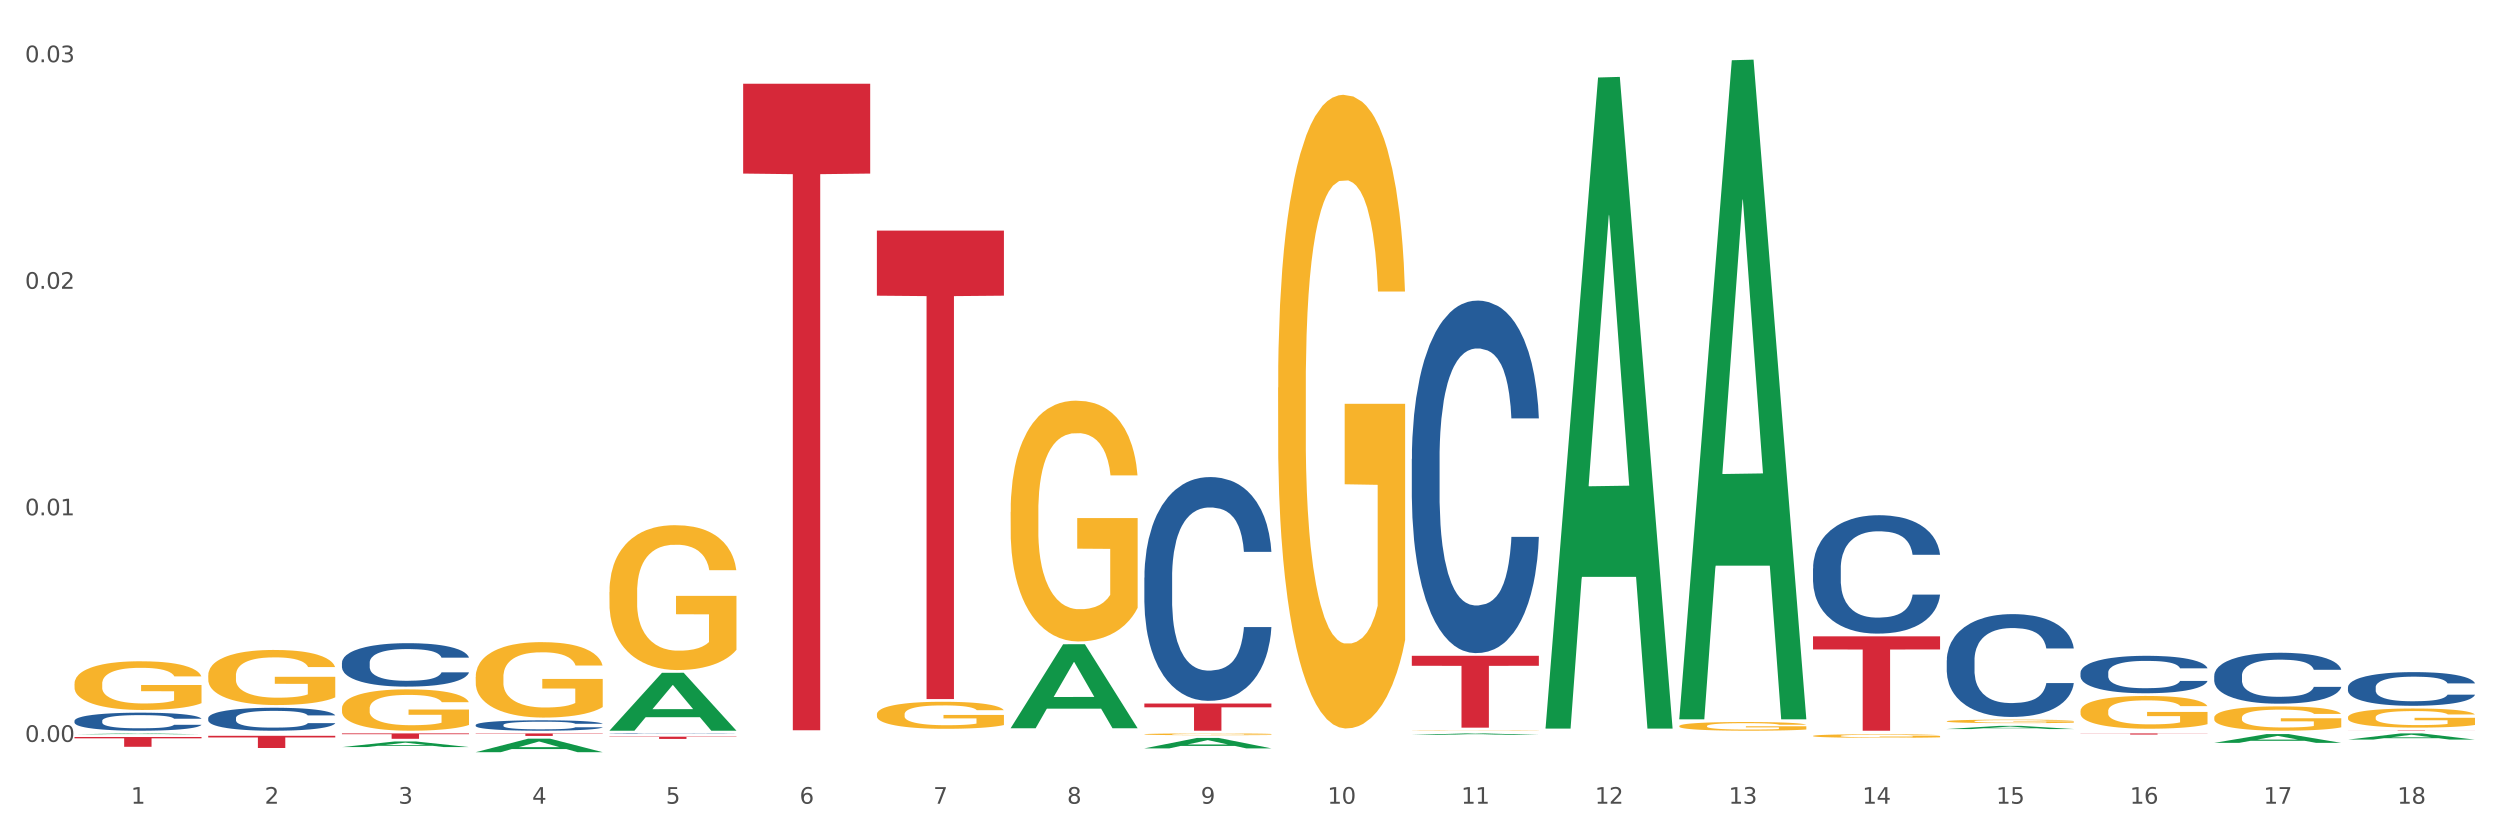 <?xml version="1.0" encoding="utf-8" standalone="no"?>
<!DOCTYPE svg PUBLIC "-//W3C//DTD SVG 1.1//EN"
  "http://www.w3.org/Graphics/SVG/1.1/DTD/svg11.dtd">
<svg xmlns:xlink="http://www.w3.org/1999/xlink" width="1080pt" height="360pt" viewBox="0 0 1080 360" xmlns="http://www.w3.org/2000/svg" version="1.1">
 <rect x="0" y="0" width="1080" height="360" fill="#333333" stroke="none"/>
 <defs>
  <style type="text/css">*{stroke-linejoin: round; stroke-linecap: butt}</style>
 </defs>
 <g id="figure_1">
  <g id="patch_1">
   <path d="M 0 360 
L 1080 360 
L 1080 0 
L 0 0 
z
" style="fill: #ffffff; stroke: #ffffff; stroke-linejoin: miter"/>
  </g>
  <g id="axes_1">
   <g id="matplotlib.axis_1">
    <g id="xtick_1">
     <g id="text_1">
      <!-- 1 -->
      <g style="fill: #4d4d4d" transform="translate(56.563 347.204) scale(0.096 -0.096)">
       <defs>
        <path id="DejaVuSans-31" d="M 794 531 
L 1825 531 
L 1825 4091 
L 703 3866 
L 703 4441 
L 1819 4666 
L 2450 4666 
L 2450 531 
L 3481 531 
L 3481 0 
L 794 0 
L 794 531 
z
" transform="scale(0.016)"/>
       </defs>
       <use xlink:href="#DejaVuSans-31"/>
      </g>
     </g>
    </g>
    <g id="xtick_2">
     <g id="text_2">
      <!-- 2 -->
      <g style="fill: #4d4d4d" transform="translate(114.336 347.204) scale(0.096 -0.096)">
       <defs>
        <path id="DejaVuSans-32" d="M 1228 531 
L 3431 531 
L 3431 0 
L 469 0 
L 469 531 
Q 828 903 1448 1529 
Q 2069 2156 2228 2338 
Q 2531 2678 2651 2914 
Q 2772 3150 2772 3378 
Q 2772 3750 2511 3984 
Q 2250 4219 1831 4219 
Q 1534 4219 1204 4116 
Q 875 4013 500 3803 
L 500 4441 
Q 881 4594 1212 4672 
Q 1544 4750 1819 4750 
Q 2544 4750 2975 4387 
Q 3406 4025 3406 3419 
Q 3406 3131 3298 2873 
Q 3191 2616 2906 2266 
Q 2828 2175 2409 1742 
Q 1991 1309 1228 531 
z
" transform="scale(0.016)"/>
       </defs>
       <use xlink:href="#DejaVuSans-32"/>
      </g>
     </g>
    </g>
    <g id="xtick_3">
     <g id="text_3">
      <!-- 3 -->
      <g style="fill: #4d4d4d" transform="translate(172.109 347.204) scale(0.096 -0.096)">
       <defs>
        <path id="DejaVuSans-33" d="M 2597 2516 
Q 3050 2419 3304 2112 
Q 3559 1806 3559 1356 
Q 3559 666 3084 287 
Q 2609 -91 1734 -91 
Q 1441 -91 1130 -33 
Q 819 25 488 141 
L 488 750 
Q 750 597 1062 519 
Q 1375 441 1716 441 
Q 2309 441 2620 675 
Q 2931 909 2931 1356 
Q 2931 1769 2642 2001 
Q 2353 2234 1838 2234 
L 1294 2234 
L 1294 2753 
L 1863 2753 
Q 2328 2753 2575 2939 
Q 2822 3125 2822 3475 
Q 2822 3834 2567 4026 
Q 2313 4219 1838 4219 
Q 1578 4219 1281 4162 
Q 984 4106 628 3988 
L 628 4550 
Q 988 4650 1302 4700 
Q 1616 4750 1894 4750 
Q 2613 4750 3031 4423 
Q 3450 4097 3450 3541 
Q 3450 3153 3228 2886 
Q 3006 2619 2597 2516 
z
" transform="scale(0.016)"/>
       </defs>
       <use xlink:href="#DejaVuSans-33"/>
      </g>
     </g>
    </g>
    <g id="xtick_4">
     <g id="text_4">
      <!-- 4 -->
      <g style="fill: #4d4d4d" transform="translate(229.882 347.204) scale(0.096 -0.096)">
       <defs>
        <path id="DejaVuSans-34" d="M 2419 4116 
L 825 1625 
L 2419 1625 
L 2419 4116 
z
M 2253 4666 
L 3047 4666 
L 3047 1625 
L 3713 1625 
L 3713 1100 
L 3047 1100 
L 3047 0 
L 2419 0 
L 2419 1100 
L 313 1100 
L 313 1709 
L 2253 4666 
z
" transform="scale(0.016)"/>
       </defs>
       <use xlink:href="#DejaVuSans-34"/>
      </g>
     </g>
    </g>
    <g id="xtick_5">
     <g id="text_5">
      <!-- 5 -->
      <g style="fill: #4d4d4d" transform="translate(287.655 347.204) scale(0.096 -0.096)">
       <defs>
        <path id="DejaVuSans-35" d="M 691 4666 
L 3169 4666 
L 3169 4134 
L 1269 4134 
L 1269 2991 
Q 1406 3038 1543 3061 
Q 1681 3084 1819 3084 
Q 2600 3084 3056 2656 
Q 3513 2228 3513 1497 
Q 3513 744 3044 326 
Q 2575 -91 1722 -91 
Q 1428 -91 1123 -41 
Q 819 9 494 109 
L 494 744 
Q 775 591 1075 516 
Q 1375 441 1709 441 
Q 2250 441 2565 725 
Q 2881 1009 2881 1497 
Q 2881 1984 2565 2268 
Q 2250 2553 1709 2553 
Q 1456 2553 1204 2497 
Q 953 2441 691 2322 
L 691 4666 
z
" transform="scale(0.016)"/>
       </defs>
       <use xlink:href="#DejaVuSans-35"/>
      </g>
     </g>
    </g>
    <g id="xtick_6">
     <g id="text_6">
      <!-- 6 -->
      <g style="fill: #4d4d4d" transform="translate(345.428 347.204) scale(0.096 -0.096)">
       <defs>
        <path id="DejaVuSans-36" d="M 2113 2584 
Q 1688 2584 1439 2293 
Q 1191 2003 1191 1497 
Q 1191 994 1439 701 
Q 1688 409 2113 409 
Q 2538 409 2786 701 
Q 3034 994 3034 1497 
Q 3034 2003 2786 2293 
Q 2538 2584 2113 2584 
z
M 3366 4563 
L 3366 3988 
Q 3128 4100 2886 4159 
Q 2644 4219 2406 4219 
Q 1781 4219 1451 3797 
Q 1122 3375 1075 2522 
Q 1259 2794 1537 2939 
Q 1816 3084 2150 3084 
Q 2853 3084 3261 2657 
Q 3669 2231 3669 1497 
Q 3669 778 3244 343 
Q 2819 -91 2113 -91 
Q 1303 -91 875 529 
Q 447 1150 447 2328 
Q 447 3434 972 4092 
Q 1497 4750 2381 4750 
Q 2619 4750 2861 4703 
Q 3103 4656 3366 4563 
z
" transform="scale(0.016)"/>
       </defs>
       <use xlink:href="#DejaVuSans-36"/>
      </g>
     </g>
    </g>
    <g id="xtick_7">
     <g id="text_7">
      <!-- 7 -->
      <g style="fill: #4d4d4d" transform="translate(403.201 347.204) scale(0.096 -0.096)">
       <defs>
        <path id="DejaVuSans-37" d="M 525 4666 
L 3525 4666 
L 3525 4397 
L 1831 0 
L 1172 0 
L 2766 4134 
L 525 4134 
L 525 4666 
z
" transform="scale(0.016)"/>
       </defs>
       <use xlink:href="#DejaVuSans-37"/>
      </g>
     </g>
    </g>
    <g id="xtick_8">
     <g id="text_8">
      <!-- 8 -->
      <g style="fill: #4d4d4d" transform="translate(460.974 347.204) scale(0.096 -0.096)">
       <defs>
        <path id="DejaVuSans-38" d="M 2034 2216 
Q 1584 2216 1326 1975 
Q 1069 1734 1069 1313 
Q 1069 891 1326 650 
Q 1584 409 2034 409 
Q 2484 409 2743 651 
Q 3003 894 3003 1313 
Q 3003 1734 2745 1975 
Q 2488 2216 2034 2216 
z
M 1403 2484 
Q 997 2584 770 2862 
Q 544 3141 544 3541 
Q 544 4100 942 4425 
Q 1341 4750 2034 4750 
Q 2731 4750 3128 4425 
Q 3525 4100 3525 3541 
Q 3525 3141 3298 2862 
Q 3072 2584 2669 2484 
Q 3125 2378 3379 2068 
Q 3634 1759 3634 1313 
Q 3634 634 3220 271 
Q 2806 -91 2034 -91 
Q 1263 -91 848 271 
Q 434 634 434 1313 
Q 434 1759 690 2068 
Q 947 2378 1403 2484 
z
M 1172 3481 
Q 1172 3119 1398 2916 
Q 1625 2713 2034 2713 
Q 2441 2713 2670 2916 
Q 2900 3119 2900 3481 
Q 2900 3844 2670 4047 
Q 2441 4250 2034 4250 
Q 1625 4250 1398 4047 
Q 1172 3844 1172 3481 
z
" transform="scale(0.016)"/>
       </defs>
       <use xlink:href="#DejaVuSans-38"/>
      </g>
     </g>
    </g>
    <g id="xtick_9">
     <g id="text_9">
      <!-- 9 -->
      <g style="fill: #4d4d4d" transform="translate(518.747 347.204) scale(0.096 -0.096)">
       <defs>
        <path id="DejaVuSans-39" d="M 703 97 
L 703 672 
Q 941 559 1184 500 
Q 1428 441 1663 441 
Q 2288 441 2617 861 
Q 2947 1281 2994 2138 
Q 2813 1869 2534 1725 
Q 2256 1581 1919 1581 
Q 1219 1581 811 2004 
Q 403 2428 403 3163 
Q 403 3881 828 4315 
Q 1253 4750 1959 4750 
Q 2769 4750 3195 4129 
Q 3622 3509 3622 2328 
Q 3622 1225 3098 567 
Q 2575 -91 1691 -91 
Q 1453 -91 1209 -44 
Q 966 3 703 97 
z
M 1959 2075 
Q 2384 2075 2632 2365 
Q 2881 2656 2881 3163 
Q 2881 3666 2632 3958 
Q 2384 4250 1959 4250 
Q 1534 4250 1286 3958 
Q 1038 3666 1038 3163 
Q 1038 2656 1286 2365 
Q 1534 2075 1959 2075 
z
" transform="scale(0.016)"/>
       </defs>
       <use xlink:href="#DejaVuSans-39"/>
      </g>
     </g>
    </g>
    <g id="xtick_10">
     <g id="text_10">
      <!-- 10 -->
      <g style="fill: #4d4d4d" transform="translate(573.466 347.204) scale(0.096 -0.096)">
       <defs>
        <path id="DejaVuSans-30" d="M 2034 4250 
Q 1547 4250 1301 3770 
Q 1056 3291 1056 2328 
Q 1056 1369 1301 889 
Q 1547 409 2034 409 
Q 2525 409 2770 889 
Q 3016 1369 3016 2328 
Q 3016 3291 2770 3770 
Q 2525 4250 2034 4250 
z
M 2034 4750 
Q 2819 4750 3233 4129 
Q 3647 3509 3647 2328 
Q 3647 1150 3233 529 
Q 2819 -91 2034 -91 
Q 1250 -91 836 529 
Q 422 1150 422 2328 
Q 422 3509 836 4129 
Q 1250 4750 2034 4750 
z
" transform="scale(0.016)"/>
       </defs>
       <use xlink:href="#DejaVuSans-31"/>
       <use xlink:href="#DejaVuSans-30" transform="translate(63.623 0)"/>
      </g>
     </g>
    </g>
    <g id="xtick_11">
     <g id="text_11">
      <!-- 11 -->
      <g style="fill: #4d4d4d" transform="translate(631.239 347.204) scale(0.096 -0.096)">
       <use xlink:href="#DejaVuSans-31"/>
       <use xlink:href="#DejaVuSans-31" transform="translate(63.623 0)"/>
      </g>
     </g>
    </g>
    <g id="xtick_12">
     <g id="text_12">
      <!-- 12 -->
      <g style="fill: #4d4d4d" transform="translate(689.012 347.204) scale(0.096 -0.096)">
       <use xlink:href="#DejaVuSans-31"/>
       <use xlink:href="#DejaVuSans-32" transform="translate(63.623 0)"/>
      </g>
     </g>
    </g>
    <g id="xtick_13">
     <g id="text_13">
      <!-- 13 -->
      <g style="fill: #4d4d4d" transform="translate(746.785 347.204) scale(0.096 -0.096)">
       <use xlink:href="#DejaVuSans-31"/>
       <use xlink:href="#DejaVuSans-33" transform="translate(63.623 0)"/>
      </g>
     </g>
    </g>
    <g id="xtick_14">
     <g id="text_14">
      <!-- 14 -->
      <g style="fill: #4d4d4d" transform="translate(804.558 347.204) scale(0.096 -0.096)">
       <use xlink:href="#DejaVuSans-31"/>
       <use xlink:href="#DejaVuSans-34" transform="translate(63.623 0)"/>
      </g>
     </g>
    </g>
    <g id="xtick_15">
     <g id="text_15">
      <!-- 15 -->
      <g style="fill: #4d4d4d" transform="translate(862.331 347.204) scale(0.096 -0.096)">
       <use xlink:href="#DejaVuSans-31"/>
       <use xlink:href="#DejaVuSans-35" transform="translate(63.623 0)"/>
      </g>
     </g>
    </g>
    <g id="xtick_16">
     <g id="text_16">
      <!-- 16 -->
      <g style="fill: #4d4d4d" transform="translate(920.104 347.204) scale(0.096 -0.096)">
       <use xlink:href="#DejaVuSans-31"/>
       <use xlink:href="#DejaVuSans-36" transform="translate(63.623 0)"/>
      </g>
     </g>
    </g>
    <g id="xtick_17">
     <g id="text_17">
      <!-- 17 -->
      <g style="fill: #4d4d4d" transform="translate(977.877 347.204) scale(0.096 -0.096)">
       <use xlink:href="#DejaVuSans-31"/>
       <use xlink:href="#DejaVuSans-37" transform="translate(63.623 0)"/>
      </g>
     </g>
    </g>
    <g id="xtick_18">
     <g id="text_18">
      <!-- 18 -->
      <g style="fill: #4d4d4d" transform="translate(1035.65 347.204) scale(0.096 -0.096)">
       <use xlink:href="#DejaVuSans-31"/>
       <use xlink:href="#DejaVuSans-38" transform="translate(63.623 0)"/>
      </g>
     </g>
    </g>
    <g id="xtick_19"/>
    <g id="xtick_20"/>
    <g id="xtick_21"/>
    <g id="xtick_22"/>
    <g id="xtick_23"/>
    <g id="xtick_24"/>
    <g id="xtick_25"/>
    <g id="xtick_26"/>
    <g id="xtick_27"/>
    <g id="xtick_28"/>
    <g id="xtick_29"/>
    <g id="xtick_30"/>
    <g id="xtick_31"/>
    <g id="xtick_32"/>
    <g id="xtick_33"/>
    <g id="xtick_34"/>
    <g id="xtick_35"/>
   </g>
   <g id="matplotlib.axis_2">
    <g id="ytick_1">
     <g id="text_19">
      <!-- 0.00 -->
      <g style="fill: #4d4d4d" transform="translate(10.8 320.487) scale(0.096 -0.096)">
       <defs>
        <path id="DejaVuSans-2e" d="M 684 794 
L 1344 794 
L 1344 0 
L 684 0 
L 684 794 
z
" transform="scale(0.016)"/>
       </defs>
       <use xlink:href="#DejaVuSans-30"/>
       <use xlink:href="#DejaVuSans-2e" transform="translate(63.623 0)"/>
       <use xlink:href="#DejaVuSans-30" transform="translate(95.41 0)"/>
       <use xlink:href="#DejaVuSans-30" transform="translate(159.033 0)"/>
      </g>
     </g>
    </g>
    <g id="ytick_2">
     <g id="text_20">
      <!-- 0.01 -->
      <g style="fill: #4d4d4d" transform="translate(10.8 222.618) scale(0.096 -0.096)">
       <use xlink:href="#DejaVuSans-30"/>
       <use xlink:href="#DejaVuSans-2e" transform="translate(63.623 0)"/>
       <use xlink:href="#DejaVuSans-30" transform="translate(95.41 0)"/>
       <use xlink:href="#DejaVuSans-31" transform="translate(159.033 0)"/>
      </g>
     </g>
    </g>
    <g id="ytick_3">
     <g id="text_21">
      <!-- 0.02 -->
      <g style="fill: #4d4d4d" transform="translate(10.8 124.749) scale(0.096 -0.096)">
       <use xlink:href="#DejaVuSans-30"/>
       <use xlink:href="#DejaVuSans-2e" transform="translate(63.623 0)"/>
       <use xlink:href="#DejaVuSans-30" transform="translate(95.41 0)"/>
       <use xlink:href="#DejaVuSans-32" transform="translate(159.033 0)"/>
      </g>
     </g>
    </g>
    <g id="ytick_4">
     <g id="text_22">
      <!-- 0.03 -->
      <g style="fill: #4d4d4d" transform="translate(10.8 26.881) scale(0.096 -0.096)">
       <use xlink:href="#DejaVuSans-30"/>
       <use xlink:href="#DejaVuSans-2e" transform="translate(63.623 0)"/>
       <use xlink:href="#DejaVuSans-30" transform="translate(95.41 0)"/>
       <use xlink:href="#DejaVuSans-33" transform="translate(159.033 0)"/>
      </g>
     </g>
    </g>
    <g id="ytick_5"/>
    <g id="ytick_6"/>
    <g id="ytick_7"/>
   </g>
   <g id="PolyCollection_1">
    <path d="M 552.132 167.451 
L 552.197 167.201 
L 552.197 158.201 
L 552.326 150.45 
L 552.974 131.699 
L 553.946 116.198 
L 554.659 107.948 
L 555.372 101.197 
L 556.214 94.447 
L 557.251 87.447 
L 559.13 77.196 
L 560.296 71.946 
L 561.722 66.445 
L 564.314 58.445 
L 566.193 53.945 
L 568.137 50.194 
L 571.312 45.694 
L 573.386 43.694 
L 575.589 42.194 
L 578.246 41.194 
L 580.254 40.944 
L 584.661 41.694 
L 588.419 43.944 
L 590.233 45.694 
L 592.566 48.694 
L 593.797 50.694 
L 595.806 54.695 
L 597.88 59.945 
L 599.305 64.445 
L 601.443 72.946 
L 603.063 81.446 
L 604.554 91.947 
L 605.331 99.197 
L 605.915 105.948 
L 606.433 113.698 
L 606.951 125.949 
L 595.288 125.949 
L 594.834 117.198 
L 594.121 108.948 
L 593.084 100.947 
L 592.177 95.947 
L 590.622 89.697 
L 589.197 85.696 
L 587.706 82.696 
L 585.892 80.196 
L 584.466 78.946 
L 582.458 77.946 
L 578.505 78.196 
L 575.848 80.196 
L 574.034 82.696 
L 572.867 84.946 
L 571.831 87.447 
L 570.664 90.947 
L 569.303 96.197 
L 568.331 100.947 
L 567.359 106.948 
L 566.582 112.948 
L 565.869 119.948 
L 565.286 127.449 
L 564.832 135.199 
L 564.444 144.7 
L 564.12 160.451 
L 564.12 194.703 
L 564.249 202.453 
L 564.573 212.704 
L 564.962 220.454 
L 565.61 229.705 
L 566.193 235.955 
L 567.295 244.956 
L 568.526 252.456 
L 569.498 257.206 
L 570.47 261.207 
L 572.155 266.707 
L 574.034 271.207 
L 575.654 273.957 
L 577.857 276.457 
L 579.347 277.457 
L 580.643 277.958 
L 583.818 277.958 
L 586.086 277.207 
L 588.613 275.457 
L 590.557 273.207 
L 592.177 270.457 
L 593.992 265.957 
L 595.158 261.707 
L 595.158 209.454 
L 580.902 209.204 
L 580.902 174.452 
L 607.016 174.452 
L 607.016 276.457 
L 605.915 281.708 
L 604.683 286.458 
L 603.387 290.708 
L 601.443 295.959 
L 599.111 300.959 
L 597.037 304.459 
L 594.834 307.459 
L 592.242 310.209 
L 588.873 312.71 
L 586.799 313.71 
L 584.207 314.46 
L 581.162 314.71 
L 578.505 314.21 
L 575.913 312.96 
L 573.191 310.709 
L 570.535 307.459 
L 568.526 304.209 
L 566.517 300.209 
L 564.379 294.959 
L 562.694 289.958 
L 561.398 285.458 
L 559.972 279.708 
L 558.417 272.207 
L 557.251 265.457 
L 556.214 258.456 
L 555.113 249.456 
L 554.335 241.705 
L 553.557 231.955 
L 553.104 224.704 
L 552.585 213.454 
L 552.197 197.703 
L 552.132 167.451 
z
" clip-path="url(#p941803b8c9)" style="fill: #f7b32b"/>
    <path d="M 609.905 315.583 
L 609.97 315.582 
L 609.97 315.577 
L 610.099 315.572 
L 610.747 315.56 
L 611.719 315.55 
L 612.432 315.545 
L 613.145 315.541 
L 613.987 315.537 
L 615.024 315.532 
L 616.903 315.526 
L 618.069 315.522 
L 619.495 315.519 
L 622.087 315.514 
L 623.966 315.511 
L 625.91 315.509 
L 629.085 315.506 
L 631.159 315.505 
L 633.362 315.504 
L 636.019 315.503 
L 638.027 315.503 
L 642.434 315.503 
L 646.192 315.505 
L 648.006 315.506 
L 650.339 315.508 
L 651.57 315.509 
L 653.579 315.512 
L 655.653 315.515 
L 657.078 315.518 
L 659.216 315.523 
L 660.836 315.528 
L 662.327 315.535 
L 663.104 315.54 
L 663.688 315.544 
L 664.206 315.549 
L 664.724 315.556 
L 653.061 315.556 
L 652.607 315.551 
L 651.894 315.546 
L 650.857 315.541 
L 649.95 315.538 
L 648.395 315.534 
L 646.97 315.531 
L 645.479 315.529 
L 643.665 315.528 
L 642.239 315.527 
L 640.231 315.526 
L 636.278 315.526 
L 633.621 315.528 
L 631.807 315.529 
L 630.64 315.531 
L 629.604 315.532 
L 628.437 315.534 
L 627.076 315.538 
L 626.104 315.541 
L 625.132 315.544 
L 624.355 315.548 
L 623.642 315.553 
L 623.059 315.557 
L 622.605 315.562 
L 622.217 315.568 
L 621.893 315.578 
L 621.893 315.6 
L 622.022 315.605 
L 622.346 315.611 
L 622.735 315.616 
L 623.383 315.622 
L 623.966 315.626 
L 625.068 315.631 
L 626.299 315.636 
L 627.271 315.639 
L 628.243 315.642 
L 629.928 315.645 
L 631.807 315.648 
L 633.427 315.65 
L 635.63 315.651 
L 637.12 315.652 
L 638.416 315.652 
L 641.591 315.652 
L 643.859 315.652 
L 646.386 315.651 
L 648.33 315.649 
L 649.95 315.647 
L 651.765 315.645 
L 652.931 315.642 
L 652.931 315.609 
L 638.675 315.609 
L 638.675 315.587 
L 664.789 315.587 
L 664.789 315.651 
L 663.688 315.654 
L 662.456 315.657 
L 661.16 315.66 
L 659.216 315.663 
L 656.884 315.667 
L 654.81 315.669 
L 652.607 315.671 
L 650.015 315.672 
L 646.646 315.674 
L 644.572 315.675 
L 641.98 315.675 
L 638.935 315.675 
L 636.278 315.675 
L 633.686 315.674 
L 630.964 315.673 
L 628.308 315.671 
L 626.299 315.669 
L 624.29 315.666 
L 622.152 315.663 
L 620.467 315.66 
L 619.171 315.657 
L 617.745 315.653 
L 616.19 315.649 
L 615.024 315.644 
L 613.987 315.64 
L 612.886 315.634 
L 612.108 315.629 
L 611.33 315.623 
L 610.877 315.619 
L 610.358 315.612 
L 609.97 315.602 
L 609.905 315.583 
z
" clip-path="url(#p941803b8c9)" style="fill: #f7b32b"/>
    <path d="M 725.451 313.649 
L 725.516 313.646 
L 725.516 313.522 
L 725.645 313.415 
L 726.293 313.157 
L 727.265 312.944 
L 727.978 312.83 
L 728.691 312.737 
L 729.533 312.644 
L 730.57 312.548 
L 732.449 312.407 
L 733.615 312.335 
L 735.041 312.259 
L 737.633 312.149 
L 739.512 312.087 
L 741.456 312.036 
L 744.631 311.974 
L 746.705 311.946 
L 748.908 311.925 
L 751.565 311.912 
L 753.573 311.908 
L 757.98 311.919 
L 761.738 311.95 
L 763.552 311.974 
L 765.885 312.015 
L 767.116 312.042 
L 769.125 312.097 
L 771.199 312.17 
L 772.624 312.232 
L 774.762 312.349 
L 776.382 312.466 
L 777.873 312.61 
L 778.65 312.71 
L 779.234 312.803 
L 779.752 312.909 
L 780.27 313.078 
L 768.607 313.078 
L 768.153 312.958 
L 767.44 312.844 
L 766.403 312.734 
L 765.496 312.665 
L 763.941 312.579 
L 762.516 312.524 
L 761.025 312.483 
L 759.211 312.448 
L 757.785 312.431 
L 755.776 312.417 
L 751.824 312.421 
L 749.167 312.448 
L 747.353 312.483 
L 746.186 312.514 
L 745.15 312.548 
L 743.983 312.596 
L 742.622 312.669 
L 741.65 312.734 
L 740.678 312.816 
L 739.901 312.899 
L 739.188 312.995 
L 738.605 313.099 
L 738.151 313.205 
L 737.762 313.336 
L 737.438 313.553 
L 737.438 314.024 
L 737.568 314.131 
L 737.892 314.272 
L 738.281 314.378 
L 738.929 314.506 
L 739.512 314.592 
L 740.614 314.715 
L 741.845 314.819 
L 742.817 314.884 
L 743.789 314.939 
L 745.474 315.015 
L 747.353 315.077 
L 748.973 315.115 
L 751.176 315.149 
L 752.666 315.163 
L 753.962 315.17 
L 757.137 315.17 
L 759.405 315.159 
L 761.932 315.135 
L 763.876 315.104 
L 765.496 315.066 
L 767.311 315.004 
L 768.477 314.946 
L 768.477 314.227 
L 754.221 314.224 
L 754.221 313.745 
L 780.335 313.745 
L 780.335 315.149 
L 779.234 315.221 
L 778.002 315.287 
L 776.706 315.345 
L 774.762 315.417 
L 772.43 315.486 
L 770.356 315.534 
L 768.153 315.575 
L 765.561 315.613 
L 762.192 315.648 
L 760.118 315.662 
L 757.526 315.672 
L 754.48 315.675 
L 751.824 315.668 
L 749.232 315.651 
L 746.51 315.62 
L 743.854 315.575 
L 741.845 315.531 
L 739.836 315.476 
L 737.698 315.403 
L 736.013 315.335 
L 734.717 315.273 
L 733.291 315.194 
L 731.736 315.09 
L 730.57 314.998 
L 729.533 314.901 
L 728.431 314.777 
L 727.654 314.671 
L 726.876 314.537 
L 726.423 314.437 
L 725.904 314.282 
L 725.516 314.065 
L 725.451 313.649 
z
" clip-path="url(#p941803b8c9)" style="fill: #f7b32b"/>
    <path d="M 783.224 317.912 
L 783.289 317.911 
L 783.289 317.86 
L 783.418 317.816 
L 784.066 317.711 
L 785.038 317.624 
L 785.751 317.577 
L 786.464 317.539 
L 787.306 317.501 
L 788.343 317.462 
L 790.222 317.404 
L 791.388 317.375 
L 792.814 317.344 
L 795.406 317.299 
L 797.285 317.274 
L 799.229 317.253 
L 802.404 317.227 
L 804.478 317.216 
L 806.681 317.208 
L 809.338 317.202 
L 811.346 317.201 
L 815.753 317.205 
L 819.511 317.217 
L 821.325 317.227 
L 823.658 317.244 
L 824.889 317.255 
L 826.898 317.278 
L 828.971 317.307 
L 830.397 317.333 
L 832.535 317.381 
L 834.155 317.428 
L 835.646 317.487 
L 836.423 317.528 
L 837.007 317.566 
L 837.525 317.61 
L 838.043 317.679 
L 826.38 317.679 
L 825.926 317.629 
L 825.213 317.583 
L 824.176 317.538 
L 823.269 317.51 
L 821.714 317.475 
L 820.288 317.452 
L 818.798 317.435 
L 816.984 317.421 
L 815.558 317.414 
L 813.549 317.409 
L 809.597 317.41 
L 806.94 317.421 
L 805.126 317.435 
L 803.959 317.448 
L 802.922 317.462 
L 801.756 317.482 
L 800.395 317.511 
L 799.423 317.538 
L 798.451 317.572 
L 797.674 317.605 
L 796.961 317.645 
L 796.378 317.687 
L 795.924 317.731 
L 795.535 317.784 
L 795.211 317.873 
L 795.211 318.065 
L 795.341 318.109 
L 795.665 318.166 
L 796.054 318.21 
L 796.702 318.262 
L 797.285 318.297 
L 798.387 318.348 
L 799.618 318.39 
L 800.59 318.417 
L 801.562 318.439 
L 803.246 318.47 
L 805.126 318.495 
L 806.746 318.511 
L 808.949 318.525 
L 810.439 318.531 
L 811.735 318.533 
L 814.91 318.533 
L 817.178 318.529 
L 819.705 318.519 
L 821.649 318.507 
L 823.269 318.491 
L 825.084 318.466 
L 826.25 318.442 
L 826.25 318.148 
L 811.994 318.147 
L 811.994 317.951 
L 838.108 317.951 
L 838.108 318.525 
L 837.007 318.554 
L 835.775 318.581 
L 834.479 318.605 
L 832.535 318.635 
L 830.203 318.663 
L 828.129 318.682 
L 825.926 318.699 
L 823.334 318.715 
L 819.964 318.729 
L 817.891 318.734 
L 815.299 318.739 
L 812.253 318.74 
L 809.597 318.737 
L 807.005 318.73 
L 804.283 318.718 
L 801.627 318.699 
L 799.618 318.681 
L 797.609 318.659 
L 795.471 318.629 
L 793.786 318.601 
L 792.49 318.576 
L 791.064 318.543 
L 789.509 318.501 
L 788.343 318.463 
L 787.306 318.424 
L 786.204 318.373 
L 785.427 318.33 
L 784.649 318.275 
L 784.196 318.234 
L 783.677 318.171 
L 783.289 318.082 
L 783.224 317.912 
z
" clip-path="url(#p941803b8c9)" style="fill: #f7b32b"/>
    <path d="M 840.997 311.589 
L 841.062 311.588 
L 841.062 311.538 
L 841.191 311.495 
L 841.839 311.391 
L 842.811 311.305 
L 843.524 311.259 
L 844.237 311.221 
L 845.079 311.184 
L 846.116 311.145 
L 847.995 311.088 
L 849.161 311.059 
L 850.587 311.028 
L 853.179 310.984 
L 855.058 310.959 
L 857.002 310.938 
L 860.177 310.913 
L 862.251 310.902 
L 864.454 310.894 
L 867.111 310.888 
L 869.119 310.887 
L 873.526 310.891 
L 877.284 310.903 
L 879.098 310.913 
L 881.431 310.93 
L 882.662 310.941 
L 884.671 310.963 
L 886.744 310.992 
L 888.17 311.017 
L 890.308 311.064 
L 891.928 311.112 
L 893.419 311.17 
L 894.196 311.21 
L 894.779 311.248 
L 895.298 311.291 
L 895.816 311.359 
L 884.153 311.359 
L 883.699 311.31 
L 882.986 311.264 
L 881.949 311.22 
L 881.042 311.192 
L 879.487 311.158 
L 878.061 311.135 
L 876.571 311.119 
L 874.757 311.105 
L 873.331 311.098 
L 871.322 311.092 
L 867.37 311.094 
L 864.713 311.105 
L 862.899 311.119 
L 861.732 311.131 
L 860.695 311.145 
L 859.529 311.164 
L 858.168 311.194 
L 857.196 311.22 
L 856.224 311.253 
L 855.447 311.287 
L 854.734 311.326 
L 854.151 311.367 
L 853.697 311.41 
L 853.308 311.463 
L 852.984 311.551 
L 852.984 311.741 
L 853.114 311.784 
L 853.438 311.841 
L 853.827 311.884 
L 854.475 311.935 
L 855.058 311.97 
L 856.16 312.02 
L 857.391 312.062 
L 858.363 312.088 
L 859.335 312.11 
L 861.019 312.141 
L 862.899 312.166 
L 864.519 312.181 
L 866.722 312.195 
L 868.212 312.201 
L 869.508 312.203 
L 872.683 312.203 
L 874.951 312.199 
L 877.478 312.189 
L 879.422 312.177 
L 881.042 312.162 
L 882.857 312.137 
L 884.023 312.113 
L 884.023 311.823 
L 869.767 311.821 
L 869.767 311.628 
L 895.881 311.628 
L 895.881 312.195 
L 894.779 312.224 
L 893.548 312.251 
L 892.252 312.274 
L 890.308 312.303 
L 887.976 312.331 
L 885.902 312.351 
L 883.699 312.367 
L 881.107 312.382 
L 877.737 312.396 
L 875.664 312.402 
L 873.072 312.406 
L 870.026 312.407 
L 867.37 312.405 
L 864.778 312.398 
L 862.056 312.385 
L 859.4 312.367 
L 857.391 312.349 
L 855.382 312.327 
L 853.244 312.298 
L 851.559 312.27 
L 850.263 312.245 
L 848.837 312.213 
L 847.282 312.171 
L 846.116 312.134 
L 845.079 312.095 
L 843.977 312.045 
L 843.2 312.002 
L 842.422 311.948 
L 841.969 311.908 
L 841.45 311.845 
L 841.062 311.758 
L 840.997 311.589 
z
" clip-path="url(#p941803b8c9)" style="fill: #f7b32b"/>
    <path d="M 898.77 307.198 
L 898.835 307.185 
L 898.835 306.719 
L 898.964 306.318 
L 899.612 305.348 
L 900.584 304.546 
L 901.297 304.12 
L 902.01 303.77 
L 902.852 303.421 
L 903.889 303.059 
L 905.768 302.529 
L 906.934 302.257 
L 908.36 301.973 
L 910.952 301.559 
L 912.831 301.326 
L 914.775 301.132 
L 917.95 300.899 
L 920.024 300.796 
L 922.227 300.718 
L 924.884 300.667 
L 926.892 300.654 
L 931.299 300.692 
L 935.057 300.809 
L 936.871 300.899 
L 939.204 301.055 
L 940.435 301.158 
L 942.444 301.365 
L 944.517 301.637 
L 945.943 301.869 
L 948.081 302.309 
L 949.701 302.749 
L 951.192 303.292 
L 951.969 303.667 
L 952.552 304.016 
L 953.071 304.417 
L 953.589 305.051 
L 941.926 305.051 
L 941.472 304.598 
L 940.759 304.171 
L 939.722 303.758 
L 938.815 303.499 
L 937.26 303.176 
L 935.834 302.969 
L 934.344 302.813 
L 932.53 302.684 
L 931.104 302.619 
L 929.095 302.568 
L 925.143 302.581 
L 922.486 302.684 
L 920.672 302.813 
L 919.505 302.93 
L 918.468 303.059 
L 917.302 303.24 
L 915.941 303.512 
L 914.969 303.758 
L 913.997 304.068 
L 913.22 304.378 
L 912.507 304.74 
L 911.924 305.128 
L 911.47 305.529 
L 911.081 306.021 
L 910.757 306.836 
L 910.757 308.607 
L 910.887 309.008 
L 911.211 309.539 
L 911.6 309.939 
L 912.248 310.418 
L 912.831 310.741 
L 913.933 311.207 
L 915.164 311.595 
L 916.136 311.841 
L 917.108 312.048 
L 918.792 312.332 
L 920.672 312.565 
L 922.292 312.707 
L 924.495 312.836 
L 925.985 312.888 
L 927.281 312.914 
L 930.456 312.914 
L 932.724 312.875 
L 935.251 312.785 
L 937.195 312.668 
L 938.815 312.526 
L 940.63 312.293 
L 941.796 312.073 
L 941.796 309.37 
L 927.54 309.358 
L 927.54 307.56 
L 953.654 307.56 
L 953.654 312.836 
L 952.552 313.108 
L 951.321 313.354 
L 950.025 313.574 
L 948.081 313.845 
L 945.749 314.104 
L 943.675 314.285 
L 941.472 314.44 
L 938.88 314.582 
L 935.51 314.712 
L 933.437 314.763 
L 930.845 314.802 
L 927.799 314.815 
L 925.143 314.789 
L 922.551 314.725 
L 919.829 314.608 
L 917.172 314.44 
L 915.164 314.272 
L 913.155 314.065 
L 911.017 313.794 
L 909.332 313.535 
L 908.036 313.302 
L 906.61 313.005 
L 905.055 312.617 
L 903.889 312.267 
L 902.852 311.905 
L 901.75 311.44 
L 900.973 311.039 
L 900.195 310.534 
L 899.742 310.159 
L 899.223 309.577 
L 898.835 308.763 
L 898.77 307.198 
z
" clip-path="url(#p941803b8c9)" style="fill: #f7b32b"/>
    <path d="M 956.543 310.018 
L 956.607 310.009 
L 956.607 309.663 
L 956.737 309.365 
L 957.385 308.645 
L 958.357 308.049 
L 959.07 307.732 
L 959.783 307.473 
L 960.625 307.214 
L 961.662 306.945 
L 963.541 306.551 
L 964.707 306.349 
L 966.133 306.138 
L 968.725 305.831 
L 970.604 305.658 
L 972.548 305.514 
L 975.723 305.341 
L 977.797 305.264 
L 980 305.206 
L 982.656 305.168 
L 984.665 305.158 
L 989.072 305.187 
L 992.83 305.274 
L 994.644 305.341 
L 996.977 305.456 
L 998.208 305.533 
L 1000.217 305.687 
L 1002.29 305.888 
L 1003.716 306.061 
L 1005.854 306.388 
L 1007.474 306.714 
L 1008.965 307.118 
L 1009.742 307.396 
L 1010.325 307.656 
L 1010.844 307.953 
L 1011.362 308.424 
L 999.698 308.424 
L 999.245 308.088 
L 998.532 307.771 
L 997.495 307.463 
L 996.588 307.271 
L 995.033 307.031 
L 993.607 306.878 
L 992.117 306.762 
L 990.303 306.666 
L 988.877 306.618 
L 986.868 306.58 
L 982.916 306.589 
L 980.259 306.666 
L 978.445 306.762 
L 977.278 306.849 
L 976.241 306.945 
L 975.075 307.079 
L 973.714 307.281 
L 972.742 307.463 
L 971.77 307.694 
L 970.993 307.924 
L 970.28 308.193 
L 969.697 308.482 
L 969.243 308.779 
L 968.854 309.144 
L 968.53 309.749 
L 968.53 311.065 
L 968.66 311.363 
L 968.984 311.757 
L 969.373 312.054 
L 970.021 312.41 
L 970.604 312.65 
L 971.706 312.996 
L 972.937 313.284 
L 973.909 313.466 
L 974.881 313.62 
L 976.565 313.831 
L 978.445 314.004 
L 980.065 314.11 
L 982.268 314.206 
L 983.758 314.244 
L 985.054 314.263 
L 988.229 314.263 
L 990.497 314.235 
L 993.024 314.167 
L 994.968 314.081 
L 996.588 313.975 
L 998.403 313.802 
L 999.569 313.639 
L 999.569 311.632 
L 985.313 311.622 
L 985.313 310.287 
L 1011.427 310.287 
L 1011.427 314.206 
L 1010.325 314.407 
L 1009.094 314.59 
L 1007.798 314.753 
L 1005.854 314.955 
L 1003.522 315.147 
L 1001.448 315.281 
L 999.245 315.397 
L 996.653 315.502 
L 993.283 315.598 
L 991.21 315.637 
L 988.618 315.666 
L 985.572 315.675 
L 982.916 315.656 
L 980.324 315.608 
L 977.602 315.522 
L 974.945 315.397 
L 972.937 315.272 
L 970.928 315.118 
L 968.79 314.917 
L 967.105 314.724 
L 965.809 314.552 
L 964.383 314.331 
L 962.828 314.043 
L 961.662 313.783 
L 960.625 313.514 
L 959.523 313.168 
L 958.746 312.871 
L 957.968 312.496 
L 957.515 312.218 
L 956.996 311.785 
L 956.607 311.18 
L 956.543 310.018 
z
" clip-path="url(#p941803b8c9)" style="fill: #f7b32b"/>
    <path d="M 1014.316 309.89 
L 1014.38 309.883 
L 1014.38 309.611 
L 1014.51 309.377 
L 1015.158 308.811 
L 1016.13 308.342 
L 1016.843 308.093 
L 1017.556 307.889 
L 1018.398 307.685 
L 1019.435 307.474 
L 1021.314 307.164 
L 1022.48 307.006 
L 1023.906 306.839 
L 1026.498 306.598 
L 1028.377 306.462 
L 1030.321 306.349 
L 1033.496 306.213 
L 1035.57 306.152 
L 1037.773 306.107 
L 1040.429 306.077 
L 1042.438 306.069 
L 1046.845 306.092 
L 1050.603 306.16 
L 1052.417 306.213 
L 1054.75 306.303 
L 1055.981 306.364 
L 1057.99 306.485 
L 1060.063 306.643 
L 1061.489 306.779 
L 1063.627 307.036 
L 1065.247 307.293 
L 1066.738 307.61 
L 1067.515 307.829 
L 1068.098 308.033 
L 1068.617 308.267 
L 1069.135 308.637 
L 1057.471 308.637 
L 1057.018 308.373 
L 1056.305 308.123 
L 1055.268 307.882 
L 1054.361 307.731 
L 1052.806 307.542 
L 1051.38 307.421 
L 1049.89 307.33 
L 1048.076 307.255 
L 1046.65 307.217 
L 1044.641 307.187 
L 1040.689 307.194 
L 1038.032 307.255 
L 1036.218 307.33 
L 1035.051 307.398 
L 1034.014 307.474 
L 1032.848 307.58 
L 1031.487 307.738 
L 1030.515 307.882 
L 1029.543 308.063 
L 1028.766 308.244 
L 1028.053 308.456 
L 1027.47 308.682 
L 1027.016 308.916 
L 1026.627 309.203 
L 1026.303 309.679 
L 1026.303 310.714 
L 1026.433 310.948 
L 1026.757 311.257 
L 1027.146 311.491 
L 1027.794 311.771 
L 1028.377 311.96 
L 1029.479 312.231 
L 1030.71 312.458 
L 1031.682 312.602 
L 1032.654 312.722 
L 1034.338 312.888 
L 1036.218 313.024 
L 1037.838 313.107 
L 1040.041 313.183 
L 1041.531 313.213 
L 1042.827 313.228 
L 1046.002 313.228 
L 1048.27 313.206 
L 1050.797 313.153 
L 1052.741 313.085 
L 1054.361 313.002 
L 1056.176 312.866 
L 1057.342 312.737 
L 1057.342 311.159 
L 1043.086 311.152 
L 1043.086 310.102 
L 1069.2 310.102 
L 1069.2 313.183 
L 1068.098 313.342 
L 1066.867 313.485 
L 1065.571 313.613 
L 1063.627 313.772 
L 1061.295 313.923 
L 1059.221 314.029 
L 1057.018 314.119 
L 1054.426 314.202 
L 1051.056 314.278 
L 1048.983 314.308 
L 1046.391 314.331 
L 1043.345 314.338 
L 1040.689 314.323 
L 1038.097 314.286 
L 1035.375 314.218 
L 1032.718 314.119 
L 1030.71 314.021 
L 1028.701 313.9 
L 1026.563 313.742 
L 1024.878 313.591 
L 1023.582 313.455 
L 1022.156 313.281 
L 1020.601 313.055 
L 1019.435 312.851 
L 1018.398 312.639 
L 1017.296 312.367 
L 1016.519 312.133 
L 1015.741 311.839 
L 1015.288 311.62 
L 1014.769 311.28 
L 1014.38 310.804 
L 1014.316 309.89 
z
" clip-path="url(#p941803b8c9)" style="fill: #f7b32b"/>
    <path d="M 494.359 317.201 
L 494.424 317.2 
L 494.424 317.175 
L 494.553 317.152 
L 495.201 317.099 
L 496.173 317.055 
L 496.886 317.031 
L 497.599 317.012 
L 498.441 316.992 
L 499.478 316.972 
L 501.357 316.943 
L 502.523 316.928 
L 503.949 316.912 
L 506.541 316.89 
L 508.42 316.877 
L 510.364 316.866 
L 513.539 316.853 
L 515.613 316.847 
L 517.816 316.843 
L 520.473 316.84 
L 522.481 316.84 
L 526.888 316.842 
L 530.646 316.848 
L 532.46 316.853 
L 534.793 316.862 
L 536.024 316.867 
L 538.033 316.879 
L 540.107 316.894 
L 541.532 316.907 
L 543.671 316.931 
L 545.29 316.955 
L 546.781 316.985 
L 547.558 317.006 
L 548.142 317.025 
L 548.66 317.047 
L 549.178 317.082 
L 537.515 317.082 
L 537.061 317.057 
L 536.348 317.034 
L 535.311 317.011 
L 534.404 316.997 
L 532.849 316.979 
L 531.424 316.967 
L 529.933 316.959 
L 528.119 316.952 
L 526.693 316.948 
L 524.685 316.945 
L 520.732 316.946 
L 518.075 316.952 
L 516.261 316.959 
L 515.094 316.965 
L 514.058 316.972 
L 512.891 316.982 
L 511.53 316.997 
L 510.558 317.011 
L 509.586 317.028 
L 508.809 317.045 
L 508.096 317.065 
L 507.513 317.087 
L 507.059 317.109 
L 506.671 317.136 
L 506.347 317.181 
L 506.347 317.279 
L 506.476 317.301 
L 506.8 317.33 
L 507.189 317.352 
L 507.837 317.379 
L 508.42 317.397 
L 509.522 317.422 
L 510.753 317.444 
L 511.725 317.457 
L 512.697 317.469 
L 514.382 317.485 
L 516.261 317.497 
L 517.881 317.505 
L 520.084 317.512 
L 521.574 317.515 
L 522.87 317.517 
L 526.045 317.517 
L 528.313 317.515 
L 530.84 317.51 
L 532.784 317.503 
L 534.404 317.495 
L 536.219 317.482 
L 537.385 317.47 
L 537.385 317.321 
L 523.129 317.32 
L 523.129 317.221 
L 549.243 317.221 
L 549.243 317.512 
L 548.142 317.527 
L 546.91 317.541 
L 545.614 317.553 
L 543.671 317.568 
L 541.338 317.582 
L 539.264 317.592 
L 537.061 317.601 
L 534.469 317.609 
L 531.1 317.616 
L 529.026 317.619 
L 526.434 317.621 
L 523.389 317.622 
L 520.732 317.62 
L 518.14 317.617 
L 515.418 317.61 
L 512.762 317.601 
L 510.753 317.592 
L 508.744 317.58 
L 506.606 317.565 
L 504.921 317.551 
L 503.625 317.538 
L 502.199 317.522 
L 500.644 317.5 
L 499.478 317.481 
L 498.441 317.461 
L 497.34 317.435 
L 496.562 317.413 
L 495.784 317.385 
L 495.331 317.365 
L 494.812 317.332 
L 494.424 317.287 
L 494.359 317.201 
z
" clip-path="url(#p941803b8c9)" style="fill: #f7b32b"/>
    <path d="M 436.586 221.156 
L 436.651 221.061 
L 436.651 217.64 
L 436.78 214.695 
L 437.428 207.569 
L 438.4 201.679 
L 439.113 198.543 
L 439.826 195.978 
L 440.668 193.413 
L 441.705 190.752 
L 443.584 186.857 
L 444.75 184.862 
L 446.176 182.771 
L 448.768 179.731 
L 450.647 178.021 
L 452.591 176.596 
L 455.766 174.885 
L 457.84 174.125 
L 460.043 173.555 
L 462.7 173.175 
L 464.708 173.08 
L 469.115 173.365 
L 472.873 174.22 
L 474.687 174.885 
L 477.02 176.025 
L 478.251 176.786 
L 480.26 178.306 
L 482.334 180.301 
L 483.759 182.011 
L 485.898 185.242 
L 487.517 188.472 
L 489.008 192.462 
L 489.785 195.218 
L 490.369 197.783 
L 490.887 200.728 
L 491.405 205.384 
L 479.742 205.384 
L 479.288 202.059 
L 478.575 198.923 
L 477.539 195.883 
L 476.631 193.983 
L 475.076 191.607 
L 473.651 190.087 
L 472.16 188.947 
L 470.346 187.997 
L 468.92 187.522 
L 466.912 187.142 
L 462.959 187.237 
L 460.302 187.997 
L 458.488 188.947 
L 457.321 189.802 
L 456.285 190.752 
L 455.118 192.082 
L 453.757 194.078 
L 452.785 195.883 
L 451.814 198.163 
L 451.036 200.443 
L 450.323 203.104 
L 449.74 205.954 
L 449.286 208.899 
L 448.898 212.51 
L 448.574 218.496 
L 448.574 231.512 
L 448.703 234.457 
L 449.027 238.353 
L 449.416 241.298 
L 450.064 244.814 
L 450.647 247.189 
L 451.749 250.609 
L 452.98 253.46 
L 453.952 255.265 
L 454.924 256.785 
L 456.609 258.875 
L 458.488 260.586 
L 460.108 261.631 
L 462.311 262.581 
L 463.801 262.961 
L 465.097 263.151 
L 468.272 263.151 
L 470.54 262.866 
L 473.067 262.201 
L 475.011 261.346 
L 476.631 260.301 
L 478.446 258.59 
L 479.612 256.975 
L 479.612 237.118 
L 465.356 237.023 
L 465.356 223.816 
L 491.47 223.816 
L 491.47 262.581 
L 490.369 264.576 
L 489.137 266.381 
L 487.841 267.997 
L 485.898 269.992 
L 483.565 271.892 
L 481.491 273.222 
L 479.288 274.362 
L 476.696 275.407 
L 473.327 276.358 
L 471.253 276.738 
L 468.661 277.023 
L 465.616 277.118 
L 462.959 276.928 
L 460.367 276.453 
L 457.645 275.597 
L 454.989 274.362 
L 452.98 273.127 
L 450.971 271.607 
L 448.833 269.612 
L 447.148 267.711 
L 445.852 266.001 
L 444.426 263.816 
L 442.871 260.966 
L 441.705 258.4 
L 440.668 255.74 
L 439.567 252.32 
L 438.789 249.374 
L 438.011 245.669 
L 437.558 242.913 
L 437.039 238.638 
L 436.651 232.652 
L 436.586 221.156 
z
" clip-path="url(#p941803b8c9)" style="fill: #f7b32b"/>
    <path d="M 378.813 308.566 
L 378.878 308.555 
L 378.878 308.171 
L 379.007 307.84 
L 379.655 307.039 
L 380.627 306.377 
L 381.34 306.025 
L 382.053 305.736 
L 382.895 305.448 
L 383.932 305.149 
L 385.811 304.711 
L 386.977 304.487 
L 388.403 304.252 
L 390.995 303.91 
L 392.874 303.718 
L 394.818 303.558 
L 397.993 303.366 
L 400.067 303.28 
L 402.27 303.216 
L 404.927 303.173 
L 406.935 303.163 
L 411.342 303.195 
L 415.1 303.291 
L 416.914 303.366 
L 419.247 303.494 
L 420.478 303.579 
L 422.487 303.75 
L 424.561 303.974 
L 425.986 304.167 
L 428.125 304.53 
L 429.745 304.893 
L 431.235 305.341 
L 432.012 305.651 
L 432.596 305.939 
L 433.114 306.27 
L 433.632 306.793 
L 421.969 306.793 
L 421.515 306.42 
L 420.802 306.067 
L 419.766 305.726 
L 418.858 305.512 
L 417.303 305.245 
L 415.878 305.074 
L 414.387 304.946 
L 412.573 304.839 
L 411.147 304.786 
L 409.139 304.743 
L 405.186 304.754 
L 402.529 304.839 
L 400.715 304.946 
L 399.548 305.042 
L 398.512 305.149 
L 397.345 305.298 
L 395.984 305.523 
L 395.013 305.726 
L 394.041 305.982 
L 393.263 306.238 
L 392.55 306.537 
L 391.967 306.857 
L 391.513 307.189 
L 391.125 307.594 
L 390.801 308.267 
L 390.801 309.73 
L 390.93 310.061 
L 391.254 310.499 
L 391.643 310.83 
L 392.291 311.225 
L 392.874 311.492 
L 393.976 311.876 
L 395.207 312.197 
L 396.179 312.4 
L 397.151 312.57 
L 398.836 312.805 
L 400.715 312.998 
L 402.335 313.115 
L 404.538 313.222 
L 406.028 313.264 
L 407.324 313.286 
L 410.499 313.286 
L 412.767 313.254 
L 415.294 313.179 
L 417.238 313.083 
L 418.858 312.965 
L 420.673 312.773 
L 421.839 312.592 
L 421.839 310.36 
L 407.583 310.349 
L 407.583 308.865 
L 433.697 308.865 
L 433.697 313.222 
L 432.596 313.446 
L 431.364 313.649 
L 430.068 313.83 
L 428.125 314.055 
L 425.792 314.268 
L 423.718 314.418 
L 421.515 314.546 
L 418.923 314.663 
L 415.554 314.77 
L 413.48 314.813 
L 410.888 314.845 
L 407.843 314.856 
L 405.186 314.834 
L 402.594 314.781 
L 399.872 314.685 
L 397.216 314.546 
L 395.207 314.407 
L 393.198 314.236 
L 391.06 314.012 
L 389.375 313.798 
L 388.079 313.606 
L 386.654 313.361 
L 385.098 313.04 
L 383.932 312.752 
L 382.895 312.453 
L 381.794 312.069 
L 381.016 311.737 
L 380.238 311.321 
L 379.785 311.011 
L 379.266 310.531 
L 378.878 309.858 
L 378.813 308.566 
z
" clip-path="url(#p941803b8c9)" style="fill: #f7b32b"/>
    <path d="M 263.267 255.801 
L 263.332 255.744 
L 263.332 253.686 
L 263.461 251.914 
L 264.109 247.627 
L 265.081 244.084 
L 265.794 242.197 
L 266.507 240.654 
L 267.349 239.111 
L 268.386 237.51 
L 270.265 235.167 
L 271.432 233.966 
L 272.857 232.709 
L 275.449 230.88 
L 277.328 229.851 
L 279.272 228.994 
L 282.447 227.965 
L 284.521 227.507 
L 286.724 227.164 
L 289.381 226.936 
L 291.389 226.879 
L 295.796 227.05 
L 299.554 227.565 
L 301.368 227.965 
L 303.701 228.651 
L 304.932 229.108 
L 306.941 230.022 
L 309.015 231.223 
L 310.44 232.252 
L 312.579 234.195 
L 314.199 236.138 
L 315.689 238.539 
L 316.466 240.197 
L 317.05 241.74 
L 317.568 243.512 
L 318.086 246.313 
L 306.423 246.313 
L 305.969 244.312 
L 305.256 242.426 
L 304.22 240.597 
L 303.312 239.454 
L 301.757 238.025 
L 300.332 237.11 
L 298.841 236.424 
L 297.027 235.853 
L 295.601 235.567 
L 293.593 235.338 
L 289.64 235.395 
L 286.983 235.853 
L 285.169 236.424 
L 284.002 236.939 
L 282.966 237.51 
L 281.799 238.311 
L 280.439 239.511 
L 279.467 240.597 
L 278.495 241.969 
L 277.717 243.341 
L 277.004 244.941 
L 276.421 246.656 
L 275.967 248.428 
L 275.579 250.6 
L 275.255 254.201 
L 275.255 262.032 
L 275.384 263.804 
L 275.708 266.147 
L 276.097 267.919 
L 276.745 270.034 
L 277.328 271.463 
L 278.43 273.521 
L 279.661 275.235 
L 280.633 276.321 
L 281.605 277.236 
L 283.29 278.493 
L 285.169 279.522 
L 286.789 280.151 
L 288.992 280.723 
L 290.482 280.951 
L 291.778 281.066 
L 294.953 281.066 
L 297.221 280.894 
L 299.748 280.494 
L 301.692 279.98 
L 303.312 279.351 
L 305.127 278.322 
L 306.293 277.35 
L 306.293 265.404 
L 292.037 265.347 
L 292.037 257.402 
L 318.151 257.402 
L 318.151 280.723 
L 317.05 281.923 
L 315.819 283.009 
L 314.523 283.981 
L 312.579 285.181 
L 310.246 286.324 
L 308.172 287.124 
L 305.969 287.81 
L 303.377 288.439 
L 300.008 289.011 
L 297.934 289.239 
L 295.342 289.411 
L 292.297 289.468 
L 289.64 289.354 
L 287.048 289.068 
L 284.326 288.553 
L 281.67 287.81 
L 279.661 287.067 
L 277.652 286.153 
L 275.514 284.952 
L 273.829 283.809 
L 272.533 282.78 
L 271.108 281.466 
L 269.552 279.751 
L 268.386 278.208 
L 267.349 276.607 
L 266.248 274.549 
L 265.47 272.777 
L 264.692 270.548 
L 264.239 268.891 
L 263.721 266.319 
L 263.332 262.717 
L 263.267 255.801 
z
" clip-path="url(#p941803b8c9)" style="fill: #f7b32b"/>
    <path d="M 205.494 292.462 
L 205.559 292.432 
L 205.559 291.36 
L 205.688 290.437 
L 206.336 288.205 
L 207.308 286.359 
L 208.021 285.376 
L 208.734 284.572 
L 209.576 283.769 
L 210.613 282.935 
L 212.492 281.714 
L 213.659 281.089 
L 215.084 280.434 
L 217.676 279.481 
L 219.555 278.946 
L 221.499 278.499 
L 224.674 277.963 
L 226.748 277.725 
L 228.951 277.546 
L 231.608 277.427 
L 233.616 277.397 
L 238.023 277.487 
L 241.781 277.755 
L 243.595 277.963 
L 245.928 278.32 
L 247.159 278.559 
L 249.168 279.035 
L 251.242 279.66 
L 252.667 280.196 
L 254.806 281.208 
L 256.426 282.22 
L 257.916 283.471 
L 258.694 284.334 
L 259.277 285.138 
L 259.795 286.061 
L 260.313 287.52 
L 248.65 287.52 
L 248.196 286.478 
L 247.483 285.495 
L 246.447 284.543 
L 245.539 283.947 
L 243.984 283.203 
L 242.559 282.727 
L 241.068 282.369 
L 239.254 282.072 
L 237.828 281.923 
L 235.82 281.804 
L 231.867 281.833 
L 229.21 282.072 
L 227.396 282.369 
L 226.229 282.637 
L 225.193 282.935 
L 224.026 283.352 
L 222.666 283.977 
L 221.694 284.543 
L 220.722 285.257 
L 219.944 285.972 
L 219.231 286.805 
L 218.648 287.698 
L 218.194 288.621 
L 217.806 289.753 
L 217.482 291.628 
L 217.482 295.707 
L 217.611 296.63 
L 217.935 297.851 
L 218.324 298.773 
L 218.972 299.875 
L 219.555 300.619 
L 220.657 301.691 
L 221.888 302.584 
L 222.86 303.15 
L 223.832 303.626 
L 225.517 304.281 
L 227.396 304.817 
L 229.016 305.145 
L 231.219 305.442 
L 232.709 305.561 
L 234.005 305.621 
L 237.18 305.621 
L 239.448 305.532 
L 241.975 305.323 
L 243.919 305.055 
L 245.539 304.728 
L 247.354 304.192 
L 248.52 303.686 
L 248.52 297.463 
L 234.264 297.434 
L 234.264 293.295 
L 260.378 293.295 
L 260.378 305.442 
L 259.277 306.067 
L 258.046 306.633 
L 256.75 307.139 
L 254.806 307.764 
L 252.473 308.36 
L 250.399 308.777 
L 248.196 309.134 
L 245.604 309.461 
L 242.235 309.759 
L 240.161 309.878 
L 237.569 309.968 
L 234.524 309.997 
L 231.867 309.938 
L 229.275 309.789 
L 226.553 309.521 
L 223.897 309.134 
L 221.888 308.747 
L 219.879 308.271 
L 217.741 307.645 
L 216.056 307.05 
L 214.76 306.514 
L 213.335 305.829 
L 211.779 304.936 
L 210.613 304.132 
L 209.576 303.299 
L 208.475 302.227 
L 207.697 301.304 
L 206.92 300.143 
L 206.466 299.28 
L 205.948 297.94 
L 205.559 296.064 
L 205.494 292.462 
z
" clip-path="url(#p941803b8c9)" style="fill: #f7b32b"/>
    <path d="M 147.721 306.058 
L 147.786 306.041 
L 147.786 305.454 
L 147.915 304.947 
L 148.563 303.723 
L 149.535 302.71 
L 150.248 302.172 
L 150.961 301.731 
L 151.803 301.29 
L 152.84 300.833 
L 154.719 300.163 
L 155.886 299.82 
L 157.311 299.461 
L 159.903 298.938 
L 161.782 298.645 
L 163.726 298.4 
L 166.901 298.106 
L 168.975 297.975 
L 171.178 297.877 
L 173.835 297.812 
L 175.844 297.795 
L 180.25 297.844 
L 184.008 297.991 
L 185.822 298.106 
L 188.155 298.302 
L 189.386 298.432 
L 191.395 298.694 
L 193.469 299.036 
L 194.894 299.33 
L 197.033 299.886 
L 198.653 300.441 
L 200.143 301.127 
L 200.921 301.6 
L 201.504 302.041 
L 202.022 302.547 
L 202.54 303.347 
L 190.877 303.347 
L 190.423 302.776 
L 189.71 302.237 
L 188.674 301.714 
L 187.766 301.388 
L 186.211 300.98 
L 184.786 300.718 
L 183.295 300.522 
L 181.481 300.359 
L 180.055 300.277 
L 178.047 300.212 
L 174.094 300.228 
L 171.437 300.359 
L 169.623 300.522 
L 168.456 300.669 
L 167.42 300.833 
L 166.253 301.061 
L 164.893 301.404 
L 163.921 301.714 
L 162.949 302.106 
L 162.171 302.498 
L 161.458 302.955 
L 160.875 303.445 
L 160.421 303.951 
L 160.033 304.572 
L 159.709 305.601 
L 159.709 307.838 
L 159.838 308.344 
L 160.162 309.013 
L 160.551 309.519 
L 161.199 310.124 
L 161.782 310.532 
L 162.884 311.12 
L 164.115 311.609 
L 165.087 311.92 
L 166.059 312.181 
L 167.744 312.54 
L 169.623 312.834 
L 171.243 313.014 
L 173.446 313.177 
L 174.936 313.242 
L 176.232 313.275 
L 179.407 313.275 
L 181.675 313.226 
L 184.203 313.112 
L 186.146 312.965 
L 187.766 312.785 
L 189.581 312.491 
L 190.747 312.214 
L 190.747 308.801 
L 176.491 308.785 
L 176.491 306.515 
L 202.605 306.515 
L 202.605 313.177 
L 201.504 313.52 
L 200.273 313.83 
L 198.977 314.108 
L 197.033 314.451 
L 194.7 314.777 
L 192.626 315.006 
L 190.423 315.202 
L 187.831 315.381 
L 184.462 315.545 
L 182.388 315.61 
L 179.796 315.659 
L 176.751 315.675 
L 174.094 315.643 
L 171.502 315.561 
L 168.78 315.414 
L 166.124 315.202 
L 164.115 314.989 
L 162.106 314.728 
L 159.968 314.385 
L 158.283 314.059 
L 156.987 313.765 
L 155.562 313.389 
L 154.006 312.899 
L 152.84 312.459 
L 151.803 312.001 
L 150.702 311.414 
L 149.924 310.907 
L 149.147 310.271 
L 148.693 309.797 
L 148.175 309.062 
L 147.786 308.033 
L 147.721 306.058 
z
" clip-path="url(#p941803b8c9)" style="fill: #f7b32b"/>
    <path d="M 89.948 291.779 
L 90.013 291.757 
L 90.013 290.974 
L 90.142 290.3 
L 90.79 288.67 
L 91.762 287.322 
L 92.475 286.605 
L 93.188 286.018 
L 94.03 285.431 
L 95.067 284.822 
L 96.946 283.931 
L 98.113 283.475 
L 99.538 282.996 
L 102.13 282.301 
L 104.009 281.909 
L 105.953 281.583 
L 109.128 281.192 
L 111.202 281.018 
L 113.405 280.888 
L 116.062 280.801 
L 118.071 280.779 
L 122.477 280.844 
L 126.235 281.04 
L 128.049 281.192 
L 130.382 281.453 
L 131.613 281.627 
L 133.622 281.975 
L 135.696 282.431 
L 137.121 282.822 
L 139.26 283.561 
L 140.88 284.301 
L 142.37 285.214 
L 143.148 285.844 
L 143.731 286.431 
L 144.249 287.105 
L 144.768 288.17 
L 133.104 288.17 
L 132.65 287.409 
L 131.937 286.692 
L 130.901 285.996 
L 129.993 285.561 
L 128.438 285.018 
L 127.013 284.67 
L 125.522 284.409 
L 123.708 284.192 
L 122.282 284.083 
L 120.274 283.996 
L 116.321 284.018 
L 113.664 284.192 
L 111.85 284.409 
L 110.684 284.605 
L 109.647 284.822 
L 108.48 285.127 
L 107.12 285.583 
L 106.148 285.996 
L 105.176 286.518 
L 104.398 287.04 
L 103.685 287.648 
L 103.102 288.3 
L 102.648 288.974 
L 102.26 289.8 
L 101.936 291.17 
L 101.936 294.148 
L 102.065 294.822 
L 102.389 295.713 
L 102.778 296.387 
L 103.426 297.192 
L 104.009 297.735 
L 105.111 298.518 
L 106.342 299.17 
L 107.314 299.583 
L 108.286 299.931 
L 109.971 300.409 
L 111.85 300.8 
L 113.47 301.039 
L 115.673 301.257 
L 117.163 301.344 
L 118.459 301.387 
L 121.634 301.387 
L 123.902 301.322 
L 126.43 301.17 
L 128.373 300.974 
L 129.993 300.735 
L 131.808 300.344 
L 132.974 299.974 
L 132.974 295.431 
L 118.719 295.409 
L 118.719 292.387 
L 144.832 292.387 
L 144.832 301.257 
L 143.731 301.713 
L 142.5 302.126 
L 141.204 302.496 
L 139.26 302.952 
L 136.927 303.387 
L 134.853 303.691 
L 132.65 303.952 
L 130.058 304.191 
L 126.689 304.409 
L 124.615 304.496 
L 122.023 304.561 
L 118.978 304.583 
L 116.321 304.539 
L 113.729 304.43 
L 111.007 304.235 
L 108.351 303.952 
L 106.342 303.67 
L 104.333 303.322 
L 102.195 302.865 
L 100.51 302.43 
L 99.214 302.039 
L 97.789 301.539 
L 96.233 300.887 
L 95.067 300.3 
L 94.03 299.691 
L 92.929 298.909 
L 92.151 298.235 
L 91.374 297.387 
L 90.92 296.757 
L 90.402 295.779 
L 90.013 294.409 
L 89.948 291.779 
z
" clip-path="url(#p941803b8c9)" style="fill: #f7b32b"/>
    <path d="M 32.175 295.392 
L 32.24 295.373 
L 32.24 294.681 
L 32.369 294.085 
L 33.017 292.644 
L 33.989 291.452 
L 34.702 290.818 
L 35.415 290.299 
L 36.257 289.78 
L 37.294 289.242 
L 39.173 288.454 
L 40.34 288.051 
L 41.765 287.628 
L 44.357 287.013 
L 46.236 286.667 
L 48.18 286.379 
L 51.355 286.033 
L 53.429 285.879 
L 55.632 285.764 
L 58.289 285.687 
L 60.298 285.668 
L 64.704 285.725 
L 68.462 285.898 
L 70.277 286.033 
L 72.609 286.264 
L 73.84 286.417 
L 75.849 286.725 
L 77.923 287.128 
L 79.348 287.474 
L 81.487 288.128 
L 83.107 288.781 
L 84.597 289.588 
L 85.375 290.145 
L 85.958 290.664 
L 86.476 291.26 
L 86.995 292.202 
L 75.331 292.202 
L 74.877 291.529 
L 74.164 290.895 
L 73.128 290.28 
L 72.22 289.896 
L 70.665 289.415 
L 69.24 289.108 
L 67.749 288.877 
L 65.935 288.685 
L 64.509 288.589 
L 62.501 288.512 
L 58.548 288.531 
L 55.891 288.685 
L 54.077 288.877 
L 52.911 289.05 
L 51.874 289.242 
L 50.707 289.511 
L 49.347 289.915 
L 48.375 290.28 
L 47.403 290.741 
L 46.625 291.202 
L 45.912 291.741 
L 45.329 292.317 
L 44.876 292.913 
L 44.487 293.643 
L 44.163 294.854 
L 44.163 297.486 
L 44.292 298.082 
L 44.616 298.87 
L 45.005 299.466 
L 45.653 300.177 
L 46.236 300.657 
L 47.338 301.349 
L 48.569 301.926 
L 49.541 302.291 
L 50.513 302.598 
L 52.198 303.021 
L 54.077 303.367 
L 55.697 303.578 
L 57.9 303.771 
L 59.39 303.847 
L 60.686 303.886 
L 63.861 303.886 
L 66.129 303.828 
L 68.657 303.694 
L 70.601 303.521 
L 72.22 303.309 
L 74.035 302.963 
L 75.201 302.637 
L 75.201 298.62 
L 60.946 298.601 
L 60.946 295.93 
L 87.059 295.93 
L 87.059 303.771 
L 85.958 304.174 
L 84.727 304.539 
L 83.431 304.866 
L 81.487 305.27 
L 79.154 305.654 
L 77.08 305.923 
L 74.877 306.154 
L 72.285 306.365 
L 68.916 306.557 
L 66.842 306.634 
L 64.25 306.692 
L 61.205 306.711 
L 58.548 306.672 
L 55.956 306.576 
L 53.235 306.403 
L 50.578 306.154 
L 48.569 305.904 
L 46.56 305.596 
L 44.422 305.193 
L 42.737 304.808 
L 41.441 304.462 
L 40.016 304.02 
L 38.46 303.444 
L 37.294 302.925 
L 36.257 302.387 
L 35.156 301.695 
L 34.378 301.099 
L 33.601 300.35 
L 33.147 299.793 
L 32.629 298.928 
L 32.24 297.717 
L 32.175 295.392 
z
" clip-path="url(#p941803b8c9)" style="fill: #f7b32b"/>
    <path d="M 32.175 318.379 
L 87.059 318.379 
L 87.059 318.967 
L 65.47 318.971 
L 65.47 322.608 
L 53.635 322.608 
L 53.635 318.971 
L 32.175 318.967 
L 32.175 318.383 
L 32.175 318.379 
z
" clip-path="url(#p941803b8c9)" style="fill: #d62839"/>
    <path d="M 89.948 317.862 
L 144.832 317.862 
L 144.832 318.593 
L 123.243 318.598 
L 123.243 323.125 
L 111.407 323.125 
L 111.407 318.598 
L 89.948 318.593 
L 89.948 317.867 
L 89.948 317.862 
z
" clip-path="url(#p941803b8c9)" style="fill: #d62839"/>
    <path d="M 147.721 316.84 
L 202.605 316.84 
L 202.605 317.162 
L 181.016 317.164 
L 181.016 319.161 
L 169.18 319.161 
L 169.18 317.164 
L 147.721 317.162 
L 147.721 316.842 
L 147.721 316.84 
z
" clip-path="url(#p941803b8c9)" style="fill: #d62839"/>
    <path d="M 205.494 316.84 
L 260.378 316.84 
L 260.378 316.991 
L 238.789 316.992 
L 238.789 317.926 
L 226.953 317.926 
L 226.953 316.992 
L 205.494 316.991 
L 205.494 316.841 
L 205.494 316.84 
z
" clip-path="url(#p941803b8c9)" style="fill: #d62839"/>
    <path d="M 1014.316 315.503 
L 1069.2 315.503 
L 1069.2 315.527 
L 1047.61 315.527 
L 1047.61 315.675 
L 1035.775 315.675 
L 1035.775 315.527 
L 1014.316 315.527 
L 1014.316 315.503 
L 1014.316 315.503 
z
" clip-path="url(#p941803b8c9)" style="fill: #d62839"/>
    <path d="M 898.77 316.84 
L 953.654 316.84 
L 953.654 316.908 
L 932.064 316.908 
L 932.064 317.328 
L 920.229 317.328 
L 920.229 316.908 
L 898.77 316.908 
L 898.77 316.84 
L 898.77 316.84 
z
" clip-path="url(#p941803b8c9)" style="fill: #d62839"/>
    <path d="M 783.224 274.889 
L 838.108 274.889 
L 838.108 280.557 
L 816.519 280.596 
L 816.519 315.675 
L 804.683 315.675 
L 804.683 280.596 
L 783.224 280.557 
L 783.224 274.928 
L 783.224 274.889 
z
" clip-path="url(#p941803b8c9)" style="fill: #d62839"/>
    <path d="M 609.905 283.311 
L 664.789 283.311 
L 664.789 287.623 
L 643.2 287.652 
L 643.2 314.339 
L 631.364 314.339 
L 631.364 287.652 
L 609.905 287.623 
L 609.905 283.34 
L 609.905 283.311 
z
" clip-path="url(#p941803b8c9)" style="fill: #d62839"/>
    <path d="M 263.267 316.949 
L 263.332 316.949 
L 263.332 316.942 
L 263.526 316.934 
L 264.24 316.918 
L 265.148 316.907 
L 266.705 316.893 
L 267.549 316.887 
L 268.652 316.881 
L 270.922 316.87 
L 273.517 316.861 
L 275.334 316.856 
L 276.696 316.853 
L 279.745 316.848 
L 281.497 316.845 
L 283.313 316.843 
L 284.87 316.842 
L 287.465 316.84 
L 289.541 316.84 
L 291.942 316.84 
L 293.953 316.84 
L 296.613 316.841 
L 300.505 316.843 
L 301.997 316.845 
L 304.008 316.848 
L 306.084 316.851 
L 307.771 316.855 
L 309.717 316.86 
L 311.729 316.866 
L 313.675 316.875 
L 315.037 316.883 
L 316.14 316.891 
L 317.113 316.901 
L 317.827 316.912 
L 318.151 316.921 
L 306.279 316.921 
L 305.955 316.913 
L 305.306 316.904 
L 304.657 316.898 
L 303.944 316.893 
L 302.841 316.887 
L 301.868 316.884 
L 300.246 316.88 
L 298.754 316.877 
L 297.521 316.875 
L 296.029 316.874 
L 292.85 316.873 
L 290.579 316.873 
L 289.152 316.873 
L 287.4 316.874 
L 285.908 316.876 
L 284.157 316.878 
L 282.794 316.881 
L 281.432 316.885 
L 280.653 316.888 
L 279.486 316.893 
L 278.707 316.897 
L 277.669 316.903 
L 277.085 316.908 
L 276.047 316.921 
L 275.593 316.93 
L 275.399 316.937 
L 275.269 316.944 
L 275.269 316.979 
L 275.658 316.994 
L 275.982 317.001 
L 276.501 317.008 
L 277.475 317.018 
L 278.902 317.028 
L 280.394 317.034 
L 281.627 317.039 
L 282.794 317.042 
L 283.962 317.044 
L 285.389 317.046 
L 286.557 317.048 
L 288.309 317.049 
L 290.385 317.05 
L 292.007 317.05 
L 295.315 317.049 
L 296.807 317.048 
L 298.235 317.046 
L 299.792 317.044 
L 301.024 317.041 
L 301.738 317.039 
L 302.906 317.035 
L 303.814 317.03 
L 304.592 317.025 
L 305.111 317.021 
L 305.695 317.014 
L 306.149 317.006 
L 306.279 317.002 
L 318.151 317.002 
L 317.892 317.01 
L 317.438 317.018 
L 316.529 317.029 
L 315.816 317.035 
L 314.713 317.042 
L 313.545 317.048 
L 311.923 317.055 
L 310.431 317.06 
L 308.874 317.065 
L 307.187 317.069 
L 304.138 317.074 
L 303.035 317.076 
L 300.7 317.078 
L 298.883 317.08 
L 296.223 317.081 
L 293.499 317.082 
L 290.644 317.083 
L 288.114 317.082 
L 285.324 317.081 
L 283.573 317.079 
L 281.627 317.077 
L 279.356 317.074 
L 277.215 317.071 
L 275.204 317.066 
L 273.323 317.061 
L 271.571 317.055 
L 269.3 317.046 
L 267.614 317.036 
L 266.381 317.028 
L 265.538 317.02 
L 264.694 317.011 
L 264.24 317.005 
L 263.526 316.989 
L 263.267 316.975 
L 263.267 316.949 
z
" clip-path="url(#p941803b8c9)" style="fill: #255c99"/>
    <path d="M 494.359 249.53 
L 494.424 249.442 
L 494.424 246.97 
L 494.618 243.614 
L 495.332 237.434 
L 496.24 232.754 
L 497.797 227.28 
L 498.641 224.985 
L 499.743 222.424 
L 502.014 218.275 
L 504.609 214.743 
L 506.426 212.8 
L 507.788 211.564 
L 510.837 209.357 
L 512.589 208.386 
L 514.405 207.591 
L 515.962 207.061 
L 518.557 206.443 
L 520.633 206.179 
L 523.034 206.09 
L 525.045 206.179 
L 527.705 206.532 
L 531.597 207.591 
L 533.089 208.209 
L 535.1 209.269 
L 537.176 210.681 
L 538.863 212.094 
L 540.809 214.125 
L 542.821 216.774 
L 544.767 220.129 
L 546.129 223.219 
L 547.232 226.486 
L 548.205 230.459 
L 548.919 234.785 
L 549.243 238.405 
L 537.371 238.405 
L 537.047 235.138 
L 536.398 231.607 
L 535.749 229.223 
L 535.036 227.28 
L 533.933 225.073 
L 532.96 223.66 
L 531.338 221.983 
L 529.846 220.923 
L 528.613 220.305 
L 527.121 219.776 
L 523.942 219.246 
L 521.671 219.246 
L 520.244 219.422 
L 518.492 219.864 
L 517 220.482 
L 515.249 221.541 
L 513.886 222.689 
L 512.524 224.19 
L 511.745 225.25 
L 510.578 227.192 
L 509.799 228.781 
L 508.761 231.518 
L 508.177 233.461 
L 507.139 238.493 
L 506.685 242.202 
L 506.49 244.762 
L 506.361 247.588 
L 506.361 261.361 
L 506.75 267.542 
L 507.074 270.19 
L 507.593 273.192 
L 508.566 277.077 
L 509.994 280.874 
L 511.486 283.611 
L 512.718 285.288 
L 513.886 286.524 
L 515.054 287.496 
L 516.481 288.378 
L 517.649 288.908 
L 519.401 289.438 
L 521.477 289.703 
L 523.099 289.703 
L 526.407 289.261 
L 527.899 288.82 
L 529.327 288.202 
L 530.884 287.231 
L 532.116 286.171 
L 532.83 285.377 
L 533.998 283.699 
L 534.906 281.933 
L 535.684 279.902 
L 536.203 278.137 
L 536.787 275.488 
L 537.241 272.486 
L 537.371 270.897 
L 549.243 270.897 
L 548.984 274.075 
L 548.53 277.165 
L 547.621 281.315 
L 546.908 283.699 
L 545.805 286.613 
L 544.637 289.085 
L 543.015 291.822 
L 541.523 293.853 
L 539.966 295.618 
L 538.279 297.208 
L 535.23 299.415 
L 534.127 300.033 
L 531.792 301.093 
L 529.975 301.711 
L 527.315 302.329 
L 524.591 302.682 
L 521.736 302.77 
L 519.206 302.594 
L 516.416 302.064 
L 514.665 301.534 
L 512.718 300.739 
L 510.448 299.503 
L 508.307 298.002 
L 506.296 296.236 
L 504.414 294.206 
L 502.663 291.91 
L 500.392 288.114 
L 498.705 284.405 
L 497.473 280.962 
L 496.629 278.048 
L 495.786 274.34 
L 495.332 271.78 
L 494.618 265.599 
L 494.359 259.86 
L 494.359 249.53 
z
" clip-path="url(#p941803b8c9)" style="fill: #255c99"/>
    <path d="M 609.905 198.279 
L 609.97 198.14 
L 609.97 194.246 
L 610.164 188.961 
L 610.878 179.225 
L 611.786 171.853 
L 613.343 163.23 
L 614.187 159.614 
L 615.289 155.581 
L 617.56 149.044 
L 620.155 143.48 
L 621.972 140.42 
L 623.334 138.473 
L 626.383 134.996 
L 628.135 133.466 
L 629.951 132.215 
L 631.508 131.38 
L 634.103 130.406 
L 636.179 129.989 
L 638.58 129.85 
L 640.591 129.989 
L 643.251 130.546 
L 647.143 132.215 
L 648.635 133.188 
L 650.646 134.857 
L 652.722 137.082 
L 654.409 139.308 
L 656.355 142.507 
L 658.367 146.679 
L 660.313 151.964 
L 661.675 156.832 
L 662.778 161.978 
L 663.751 168.237 
L 664.465 175.052 
L 664.789 180.755 
L 652.917 180.755 
L 652.593 175.609 
L 651.944 170.045 
L 651.295 166.29 
L 650.581 163.23 
L 649.479 159.753 
L 648.505 157.528 
L 646.884 154.885 
L 645.391 153.216 
L 644.159 152.243 
L 642.667 151.408 
L 639.488 150.574 
L 637.217 150.574 
L 635.79 150.852 
L 634.038 151.547 
L 632.546 152.521 
L 630.795 154.19 
L 629.432 155.998 
L 628.07 158.362 
L 627.291 160.031 
L 626.124 163.091 
L 625.345 165.595 
L 624.307 169.906 
L 623.723 172.966 
L 622.685 180.894 
L 622.231 186.735 
L 622.036 190.769 
L 621.907 195.219 
L 621.907 216.916 
L 622.296 226.652 
L 622.62 230.825 
L 623.139 235.554 
L 624.112 241.673 
L 625.54 247.654 
L 627.032 251.965 
L 628.264 254.608 
L 629.432 256.555 
L 630.6 258.085 
L 632.027 259.476 
L 633.195 260.31 
L 634.947 261.145 
L 637.023 261.562 
L 638.644 261.562 
L 641.953 260.867 
L 643.445 260.171 
L 644.872 259.198 
L 646.429 257.668 
L 647.662 255.999 
L 648.376 254.747 
L 649.543 252.104 
L 650.452 249.323 
L 651.23 246.124 
L 651.749 243.342 
L 652.333 239.17 
L 652.787 234.441 
L 652.917 231.937 
L 664.789 231.937 
L 664.53 236.944 
L 664.076 241.812 
L 663.167 248.349 
L 662.454 252.104 
L 661.351 256.694 
L 660.183 260.589 
L 658.561 264.9 
L 657.069 268.099 
L 655.512 270.881 
L 653.825 273.384 
L 650.776 276.861 
L 649.673 277.835 
L 647.338 279.504 
L 645.521 280.478 
L 642.861 281.451 
L 640.137 282.007 
L 637.282 282.147 
L 634.752 281.868 
L 631.962 281.034 
L 630.211 280.199 
L 628.264 278.948 
L 625.994 277 
L 623.853 274.636 
L 621.842 271.854 
L 619.96 268.655 
L 618.209 265.039 
L 615.938 259.059 
L 614.251 253.217 
L 613.019 247.793 
L 612.175 243.203 
L 611.332 237.362 
L 610.878 233.328 
L 610.164 223.592 
L 609.905 214.552 
L 609.905 198.279 
z
" clip-path="url(#p941803b8c9)" style="fill: #255c99"/>
    <path d="M 783.224 245.554 
L 783.289 245.507 
L 783.289 244.199 
L 783.483 242.423 
L 784.197 239.153 
L 785.105 236.677 
L 786.662 233.78 
L 787.506 232.566 
L 788.608 231.211 
L 790.879 229.015 
L 793.474 227.146 
L 795.291 226.119 
L 796.653 225.464 
L 799.702 224.297 
L 801.454 223.783 
L 803.27 223.362 
L 804.827 223.082 
L 807.422 222.755 
L 809.498 222.615 
L 811.899 222.568 
L 813.91 222.615 
L 816.57 222.801 
L 820.462 223.362 
L 821.954 223.689 
L 823.965 224.25 
L 826.041 224.997 
L 827.728 225.745 
L 829.674 226.819 
L 831.685 228.221 
L 833.632 229.996 
L 834.994 231.631 
L 836.097 233.36 
L 837.07 235.462 
L 837.784 237.752 
L 838.108 239.667 
L 826.236 239.667 
L 825.912 237.938 
L 825.263 236.07 
L 824.614 234.808 
L 823.9 233.78 
L 822.798 232.612 
L 821.824 231.865 
L 820.203 230.977 
L 818.71 230.417 
L 817.478 230.09 
L 815.986 229.809 
L 812.807 229.529 
L 810.536 229.529 
L 809.109 229.622 
L 807.357 229.856 
L 805.865 230.183 
L 804.114 230.744 
L 802.751 231.351 
L 801.389 232.145 
L 800.61 232.706 
L 799.443 233.734 
L 798.664 234.575 
L 797.626 236.023 
L 797.042 237.051 
L 796.004 239.714 
L 795.55 241.676 
L 795.355 243.031 
L 795.226 244.526 
L 795.226 251.814 
L 795.615 255.084 
L 795.939 256.486 
L 796.458 258.074 
L 797.431 260.13 
L 798.859 262.139 
L 800.351 263.587 
L 801.583 264.475 
L 802.751 265.129 
L 803.919 265.643 
L 805.346 266.11 
L 806.514 266.39 
L 808.266 266.671 
L 810.342 266.811 
L 811.963 266.811 
L 815.272 266.577 
L 816.764 266.343 
L 818.191 266.016 
L 819.748 265.503 
L 820.981 264.942 
L 821.695 264.521 
L 822.862 263.634 
L 823.771 262.699 
L 824.549 261.625 
L 825.068 260.69 
L 825.652 259.289 
L 826.106 257.7 
L 826.236 256.86 
L 838.108 256.86 
L 837.849 258.541 
L 837.394 260.177 
L 836.486 262.372 
L 835.773 263.634 
L 834.67 265.176 
L 833.502 266.484 
L 831.88 267.932 
L 830.388 269.006 
L 828.831 269.941 
L 827.144 270.782 
L 824.095 271.95 
L 822.992 272.277 
L 820.657 272.837 
L 818.84 273.164 
L 816.18 273.491 
L 813.456 273.678 
L 810.601 273.725 
L 808.071 273.632 
L 805.281 273.351 
L 803.53 273.071 
L 801.583 272.651 
L 799.313 271.996 
L 797.172 271.202 
L 795.161 270.268 
L 793.279 269.193 
L 791.528 267.979 
L 789.257 265.97 
L 787.57 264.008 
L 786.338 262.186 
L 785.494 260.644 
L 784.651 258.682 
L 784.197 257.327 
L 783.483 254.056 
L 783.224 251.02 
L 783.224 245.554 
z
" clip-path="url(#p941803b8c9)" style="fill: #255c99"/>
    <path d="M 494.359 303.934 
L 549.243 303.934 
L 549.243 305.566 
L 527.654 305.577 
L 527.654 315.675 
L 515.818 315.675 
L 515.818 305.577 
L 494.359 305.566 
L 494.359 303.945 
L 494.359 303.934 
z
" clip-path="url(#p941803b8c9)" style="fill: #d62839"/>
    <path d="M 378.813 99.606 
L 433.697 99.606 
L 433.697 127.732 
L 412.108 127.922 
L 412.108 301.998 
L 400.272 301.998 
L 400.272 127.922 
L 378.813 127.732 
L 378.813 99.796 
L 378.813 99.606 
z
" clip-path="url(#p941803b8c9)" style="fill: #d62839"/>
    <path d="M 321.04 36.165 
L 375.924 36.165 
L 375.924 74.98 
L 354.335 75.242 
L 354.335 315.475 
L 342.499 315.475 
L 342.499 75.242 
L 321.04 74.98 
L 321.04 36.427 
L 321.04 36.165 
z
" clip-path="url(#p941803b8c9)" style="fill: #d62839"/>
    <path d="M 263.267 318.247 
L 318.151 318.247 
L 318.151 318.383 
L 296.562 318.384 
L 296.562 319.224 
L 284.726 319.224 
L 284.726 318.384 
L 263.267 318.383 
L 263.267 318.248 
L 263.267 318.247 
z
" clip-path="url(#p941803b8c9)" style="fill: #d62839"/>
    <path d="M 840.997 285.256 
L 841.062 285.215 
L 841.062 284.079 
L 841.256 282.538 
L 841.97 279.697 
L 842.878 277.547 
L 844.435 275.031 
L 845.278 273.976 
L 846.381 272.8 
L 848.652 270.893 
L 851.247 269.27 
L 853.063 268.377 
L 854.426 267.809 
L 857.475 266.795 
L 859.227 266.348 
L 861.043 265.983 
L 862.6 265.74 
L 865.195 265.456 
L 867.271 265.334 
L 869.672 265.293 
L 871.683 265.334 
L 874.343 265.496 
L 878.235 265.983 
L 879.727 266.267 
L 881.738 266.754 
L 883.814 267.403 
L 885.501 268.052 
L 887.447 268.986 
L 889.458 270.203 
L 891.405 271.745 
L 892.767 273.165 
L 893.87 274.666 
L 894.843 276.492 
L 895.557 278.48 
L 895.881 280.144 
L 884.009 280.144 
L 883.685 278.642 
L 883.036 277.019 
L 882.387 275.924 
L 881.673 275.031 
L 880.571 274.017 
L 879.597 273.368 
L 877.976 272.597 
L 876.483 272.11 
L 875.251 271.826 
L 873.759 271.582 
L 870.58 271.339 
L 868.309 271.339 
L 866.882 271.42 
L 865.13 271.623 
L 863.638 271.907 
L 861.887 272.394 
L 860.524 272.921 
L 859.162 273.611 
L 858.383 274.098 
L 857.216 274.991 
L 856.437 275.721 
L 855.399 276.979 
L 854.815 277.871 
L 853.777 280.184 
L 853.323 281.888 
L 853.128 283.065 
L 852.999 284.363 
L 852.999 290.693 
L 853.388 293.533 
L 853.712 294.75 
L 854.231 296.13 
L 855.204 297.915 
L 856.632 299.66 
L 858.124 300.918 
L 859.356 301.689 
L 860.524 302.257 
L 861.692 302.703 
L 863.119 303.109 
L 864.287 303.352 
L 866.039 303.596 
L 868.115 303.717 
L 869.736 303.717 
L 873.045 303.514 
L 874.537 303.312 
L 875.964 303.028 
L 877.521 302.581 
L 878.754 302.094 
L 879.468 301.729 
L 880.635 300.958 
L 881.544 300.147 
L 882.322 299.214 
L 882.841 298.402 
L 883.425 297.185 
L 883.879 295.805 
L 884.009 295.075 
L 895.881 295.075 
L 895.622 296.536 
L 895.167 297.956 
L 894.259 299.863 
L 893.546 300.958 
L 892.443 302.297 
L 891.275 303.433 
L 889.653 304.691 
L 888.161 305.624 
L 886.604 306.436 
L 884.917 307.166 
L 881.868 308.181 
L 880.765 308.465 
L 878.43 308.951 
L 876.613 309.235 
L 873.953 309.52 
L 871.229 309.682 
L 868.374 309.722 
L 865.844 309.641 
L 863.054 309.398 
L 861.303 309.154 
L 859.356 308.789 
L 857.086 308.221 
L 854.945 307.531 
L 852.934 306.72 
L 851.052 305.787 
L 849.301 304.732 
L 847.03 302.987 
L 845.343 301.283 
L 844.111 299.7 
L 843.267 298.362 
L 842.424 296.657 
L 841.97 295.481 
L 841.256 292.641 
L 840.997 290.003 
L 840.997 285.256 
z
" clip-path="url(#p941803b8c9)" style="fill: #255c99"/>
    <path d="M 898.77 290.578 
L 898.835 290.564 
L 898.835 290.15 
L 899.029 289.588 
L 899.743 288.554 
L 900.651 287.771 
L 902.208 286.855 
L 903.051 286.47 
L 904.154 286.042 
L 906.425 285.347 
L 909.02 284.756 
L 910.836 284.431 
L 912.199 284.224 
L 915.248 283.855 
L 917 283.692 
L 918.816 283.559 
L 920.373 283.471 
L 922.968 283.367 
L 925.044 283.323 
L 927.444 283.308 
L 929.456 283.323 
L 932.116 283.382 
L 936.008 283.559 
L 937.5 283.663 
L 939.511 283.84 
L 941.587 284.076 
L 943.274 284.313 
L 945.22 284.653 
L 947.231 285.096 
L 949.178 285.658 
L 950.54 286.175 
L 951.643 286.722 
L 952.616 287.387 
L 953.33 288.111 
L 953.654 288.717 
L 941.782 288.717 
L 941.458 288.17 
L 940.809 287.579 
L 940.16 287.18 
L 939.446 286.855 
L 938.344 286.485 
L 937.37 286.249 
L 935.749 285.968 
L 934.256 285.791 
L 933.024 285.687 
L 931.532 285.598 
L 928.353 285.51 
L 926.082 285.51 
L 924.655 285.539 
L 922.903 285.613 
L 921.411 285.717 
L 919.659 285.894 
L 918.297 286.086 
L 916.935 286.337 
L 916.156 286.515 
L 914.988 286.84 
L 914.21 287.106 
L 913.172 287.564 
L 912.588 287.889 
L 911.55 288.731 
L 911.096 289.352 
L 910.901 289.781 
L 910.772 290.253 
L 910.772 292.559 
L 911.161 293.593 
L 911.485 294.036 
L 912.004 294.539 
L 912.977 295.189 
L 914.405 295.825 
L 915.897 296.283 
L 917.129 296.563 
L 918.297 296.77 
L 919.465 296.933 
L 920.892 297.081 
L 922.06 297.169 
L 923.811 297.258 
L 925.887 297.302 
L 927.509 297.302 
L 930.818 297.228 
L 932.31 297.154 
L 933.737 297.051 
L 935.294 296.888 
L 936.527 296.711 
L 937.241 296.578 
L 938.408 296.297 
L 939.317 296.002 
L 940.095 295.662 
L 940.614 295.366 
L 941.198 294.923 
L 941.652 294.421 
L 941.782 294.155 
L 953.654 294.155 
L 953.395 294.687 
L 952.94 295.204 
L 952.032 295.898 
L 951.319 296.297 
L 950.216 296.785 
L 949.048 297.199 
L 947.426 297.657 
L 945.934 297.997 
L 944.377 298.292 
L 942.69 298.558 
L 939.641 298.928 
L 938.538 299.031 
L 936.203 299.209 
L 934.386 299.312 
L 931.726 299.415 
L 929.002 299.475 
L 926.147 299.489 
L 923.617 299.46 
L 920.827 299.371 
L 919.076 299.282 
L 917.129 299.149 
L 914.859 298.943 
L 912.718 298.691 
L 910.707 298.396 
L 908.825 298.056 
L 907.074 297.672 
L 904.803 297.036 
L 903.116 296.416 
L 901.884 295.839 
L 901.04 295.352 
L 900.197 294.731 
L 899.743 294.302 
L 899.029 293.268 
L 898.77 292.307 
L 898.77 290.578 
z
" clip-path="url(#p941803b8c9)" style="fill: #255c99"/>
    <path d="M 956.543 291.875 
L 956.608 291.855 
L 956.608 291.292 
L 956.802 290.529 
L 957.516 289.122 
L 958.424 288.057 
L 959.981 286.811 
L 960.824 286.288 
L 961.927 285.705 
L 964.198 284.761 
L 966.793 283.957 
L 968.609 283.515 
L 969.972 283.233 
L 973.021 282.731 
L 974.773 282.51 
L 976.589 282.329 
L 978.146 282.208 
L 980.741 282.068 
L 982.817 282.007 
L 985.217 281.987 
L 987.229 282.007 
L 989.888 282.088 
L 993.781 282.329 
L 995.273 282.47 
L 997.284 282.711 
L 999.36 283.032 
L 1001.047 283.354 
L 1002.993 283.816 
L 1005.004 284.419 
L 1006.951 285.183 
L 1008.313 285.886 
L 1009.416 286.63 
L 1010.389 287.534 
L 1011.103 288.519 
L 1011.427 289.343 
L 999.555 289.343 
L 999.231 288.599 
L 998.582 287.795 
L 997.933 287.253 
L 997.219 286.811 
L 996.116 286.308 
L 995.143 285.987 
L 993.521 285.605 
L 992.029 285.364 
L 990.797 285.223 
L 989.305 285.102 
L 986.126 284.982 
L 983.855 284.982 
L 982.428 285.022 
L 980.676 285.123 
L 979.184 285.263 
L 977.432 285.504 
L 976.07 285.766 
L 974.708 286.107 
L 973.929 286.348 
L 972.761 286.791 
L 971.983 287.152 
L 970.945 287.775 
L 970.361 288.218 
L 969.323 289.363 
L 968.869 290.207 
L 968.674 290.79 
L 968.545 291.433 
L 968.545 294.568 
L 968.934 295.975 
L 969.258 296.578 
L 969.777 297.261 
L 970.75 298.146 
L 972.178 299.01 
L 973.67 299.633 
L 974.902 300.015 
L 976.07 300.296 
L 977.238 300.517 
L 978.665 300.718 
L 979.833 300.839 
L 981.584 300.959 
L 983.66 301.02 
L 985.282 301.02 
L 988.591 300.919 
L 990.083 300.819 
L 991.51 300.678 
L 993.067 300.457 
L 994.3 300.216 
L 995.014 300.035 
L 996.181 299.653 
L 997.09 299.251 
L 997.868 298.789 
L 998.387 298.387 
L 998.971 297.784 
L 999.425 297.101 
L 999.555 296.739 
L 1011.427 296.739 
L 1011.168 297.462 
L 1010.713 298.166 
L 1009.805 299.11 
L 1009.092 299.653 
L 1007.989 300.316 
L 1006.821 300.879 
L 1005.199 301.502 
L 1003.707 301.964 
L 1002.15 302.366 
L 1000.463 302.728 
L 997.414 303.23 
L 996.311 303.371 
L 993.976 303.612 
L 992.159 303.753 
L 989.499 303.894 
L 986.774 303.974 
L 983.92 303.994 
L 981.39 303.954 
L 978.6 303.833 
L 976.849 303.713 
L 974.902 303.532 
L 972.632 303.25 
L 970.491 302.909 
L 968.48 302.507 
L 966.598 302.045 
L 964.847 301.522 
L 962.576 300.658 
L 960.889 299.814 
L 959.657 299.03 
L 958.813 298.367 
L 957.97 297.523 
L 957.516 296.94 
L 956.802 295.533 
L 956.543 294.227 
L 956.543 291.875 
z
" clip-path="url(#p941803b8c9)" style="fill: #255c99"/>
    <path d="M 1014.316 296.89 
L 1014.381 296.877 
L 1014.381 296.505 
L 1014.575 296 
L 1015.289 295.07 
L 1016.197 294.365 
L 1017.754 293.541 
L 1018.597 293.195 
L 1019.7 292.81 
L 1021.971 292.185 
L 1024.566 291.654 
L 1026.382 291.361 
L 1027.745 291.175 
L 1030.794 290.843 
L 1032.546 290.697 
L 1034.362 290.577 
L 1035.919 290.497 
L 1038.514 290.404 
L 1040.59 290.364 
L 1042.99 290.351 
L 1045.002 290.364 
L 1047.661 290.418 
L 1051.554 290.577 
L 1053.046 290.67 
L 1055.057 290.83 
L 1057.133 291.042 
L 1058.82 291.255 
L 1060.766 291.561 
L 1062.777 291.959 
L 1064.724 292.464 
L 1066.086 292.93 
L 1067.189 293.421 
L 1068.162 294.02 
L 1068.876 294.671 
L 1069.2 295.216 
L 1057.328 295.216 
L 1057.003 294.724 
L 1056.355 294.192 
L 1055.706 293.833 
L 1054.992 293.541 
L 1053.889 293.209 
L 1052.916 292.996 
L 1051.294 292.744 
L 1049.802 292.584 
L 1048.57 292.491 
L 1047.078 292.411 
L 1043.899 292.332 
L 1041.628 292.332 
L 1040.201 292.358 
L 1038.449 292.425 
L 1036.957 292.518 
L 1035.205 292.677 
L 1033.843 292.85 
L 1032.481 293.076 
L 1031.702 293.235 
L 1030.534 293.528 
L 1029.756 293.767 
L 1028.718 294.179 
L 1028.134 294.471 
L 1027.096 295.229 
L 1026.642 295.787 
L 1026.447 296.173 
L 1026.318 296.598 
L 1026.318 298.671 
L 1026.707 299.602 
L 1027.031 300 
L 1027.55 300.452 
L 1028.523 301.037 
L 1029.951 301.609 
L 1031.443 302.021 
L 1032.675 302.273 
L 1033.843 302.459 
L 1035.011 302.606 
L 1036.438 302.738 
L 1037.606 302.818 
L 1039.357 302.898 
L 1041.433 302.938 
L 1043.055 302.938 
L 1046.364 302.871 
L 1047.856 302.805 
L 1049.283 302.712 
L 1050.84 302.566 
L 1052.073 302.406 
L 1052.787 302.287 
L 1053.954 302.034 
L 1054.863 301.768 
L 1055.641 301.463 
L 1056.16 301.197 
L 1056.744 300.798 
L 1057.198 300.346 
L 1057.328 300.107 
L 1069.2 300.107 
L 1068.94 300.585 
L 1068.486 301.05 
L 1067.578 301.675 
L 1066.864 302.034 
L 1065.762 302.473 
L 1064.594 302.845 
L 1062.972 303.257 
L 1061.48 303.562 
L 1059.923 303.828 
L 1058.236 304.068 
L 1055.187 304.4 
L 1054.084 304.493 
L 1051.749 304.652 
L 1049.932 304.745 
L 1047.272 304.838 
L 1044.547 304.892 
L 1041.693 304.905 
L 1039.163 304.878 
L 1036.373 304.799 
L 1034.622 304.719 
L 1032.675 304.599 
L 1030.405 304.413 
L 1028.264 304.187 
L 1026.253 303.921 
L 1024.371 303.616 
L 1022.62 303.27 
L 1020.349 302.699 
L 1018.662 302.14 
L 1017.43 301.622 
L 1016.586 301.183 
L 1015.743 300.625 
L 1015.289 300.24 
L 1014.575 299.309 
L 1014.316 298.445 
L 1014.316 296.89 
z
" clip-path="url(#p941803b8c9)" style="fill: #255c99"/>
    <path d="M 436.586 314.548 
L 436.642 314.514 
L 459.275 278.316 
L 468.668 278.282 
L 491.47 314.617 
L 480.606 314.617 
L 475.684 306.156 
L 452.316 306.156 
L 452.146 306.292 
L 447.393 314.617 
L 436.586 314.617 
L 436.586 314.548 
L 455.258 301.106 
L 472.742 301.072 
L 464.085 286.027 
L 463.971 285.958 
L 463.858 286.061 
L 455.201 301.072 
L 455.258 301.106 
L 436.586 314.548 
z
" clip-path="url(#p941803b8c9)" style="fill: #109648"/>
    <path d="M 494.359 323.291 
L 494.415 323.287 
L 517.048 318.79 
L 526.441 318.786 
L 549.243 323.3 
L 538.379 323.3 
L 533.457 322.249 
L 510.089 322.249 
L 509.919 322.266 
L 505.166 323.3 
L 494.359 323.3 
L 494.359 323.291 
L 513.031 321.621 
L 530.515 321.617 
L 521.858 319.748 
L 521.744 319.74 
L 521.631 319.752 
L 512.974 321.617 
L 513.031 321.621 
L 494.359 323.291 
z
" clip-path="url(#p941803b8c9)" style="fill: #109648"/>
    <path d="M 609.905 317.515 
L 609.961 317.515 
L 632.594 316.84 
L 641.987 316.84 
L 664.789 317.517 
L 653.925 317.517 
L 649.003 317.359 
L 625.635 317.359 
L 625.465 317.361 
L 620.712 317.517 
L 609.905 317.517 
L 609.905 317.515 
L 628.577 317.265 
L 646.061 317.264 
L 637.404 316.984 
L 637.29 316.983 
L 637.177 316.985 
L 628.52 317.264 
L 628.577 317.265 
L 609.905 317.515 
z
" clip-path="url(#p941803b8c9)" style="fill: #109648"/>
    <path d="M 667.678 314.232 
L 667.734 313.968 
L 690.367 33.48 
L 699.76 33.215 
L 722.562 314.761 
L 711.698 314.761 
L 706.776 249.199 
L 683.408 249.199 
L 683.238 250.257 
L 678.485 314.761 
L 667.678 314.761 
L 667.678 314.232 
L 686.35 210.074 
L 703.834 209.809 
L 695.177 93.225 
L 695.063 92.697 
L 694.95 93.49 
L 686.293 209.809 
L 686.35 210.074 
L 667.678 314.232 
z
" clip-path="url(#p941803b8c9)" style="fill: #109648"/>
    <path d="M 725.451 310.209 
L 725.507 309.941 
L 748.14 26.027 
L 757.533 25.759 
L 780.335 310.744 
L 769.471 310.744 
L 764.549 244.381 
L 741.181 244.381 
L 741.011 245.452 
L 736.258 310.744 
L 725.451 310.744 
L 725.451 310.209 
L 744.123 204.778 
L 761.607 204.51 
L 752.95 86.503 
L 752.836 85.967 
L 752.723 86.77 
L 744.066 204.51 
L 744.123 204.778 
L 725.451 310.209 
z
" clip-path="url(#p941803b8c9)" style="fill: #109648"/>
    <path d="M 840.997 314.941 
L 841.053 314.939 
L 863.686 313.573 
L 873.079 313.572 
L 895.881 314.943 
L 885.017 314.943 
L 880.095 314.624 
L 856.726 314.624 
L 856.557 314.629 
L 851.804 314.943 
L 840.997 314.943 
L 840.997 314.941 
L 859.669 314.433 
L 877.152 314.432 
L 868.495 313.864 
L 868.382 313.862 
L 868.269 313.865 
L 859.612 314.432 
L 859.669 314.433 
L 840.997 314.941 
z
" clip-path="url(#p941803b8c9)" style="fill: #109648"/>
    <path d="M 956.543 320.914 
L 956.599 320.91 
L 979.232 317.109 
L 988.625 317.105 
L 1011.427 320.921 
L 1000.563 320.921 
L 995.641 320.032 
L 972.272 320.032 
L 972.103 320.047 
L 967.35 320.921 
L 956.543 320.921 
L 956.543 320.914 
L 975.215 319.502 
L 992.698 319.498 
L 984.041 317.918 
L 983.928 317.911 
L 983.815 317.922 
L 975.158 319.498 
L 975.215 319.502 
L 956.543 320.914 
z
" clip-path="url(#p941803b8c9)" style="fill: #109648"/>
    <path d="M 1014.316 319.517 
L 1014.372 319.515 
L 1037.005 316.842 
L 1046.398 316.84 
L 1069.2 319.522 
L 1058.336 319.522 
L 1053.414 318.898 
L 1030.045 318.898 
L 1029.876 318.908 
L 1025.123 319.522 
L 1014.316 319.522 
L 1014.316 319.517 
L 1032.988 318.525 
L 1050.471 318.522 
L 1041.814 317.411 
L 1041.701 317.406 
L 1041.588 317.414 
L 1032.931 318.522 
L 1032.988 318.525 
L 1014.316 319.517 
z
" clip-path="url(#p941803b8c9)" style="fill: #109648"/>
    <path d="M 205.494 313.19 
L 205.559 313.186 
L 205.559 313.07 
L 205.753 312.913 
L 206.467 312.625 
L 207.375 312.406 
L 208.932 312.151 
L 209.776 312.044 
L 210.879 311.924 
L 213.149 311.73 
L 215.744 311.566 
L 217.561 311.475 
L 218.923 311.417 
L 221.972 311.314 
L 223.724 311.269 
L 225.54 311.232 
L 227.097 311.207 
L 229.692 311.178 
L 231.768 311.166 
L 234.169 311.162 
L 236.18 311.166 
L 238.84 311.182 
L 242.732 311.232 
L 244.224 311.261 
L 246.236 311.31 
L 248.312 311.376 
L 249.998 311.442 
L 251.945 311.537 
L 253.956 311.66 
L 255.902 311.817 
L 257.264 311.961 
L 258.367 312.114 
L 259.34 312.299 
L 260.054 312.501 
L 260.378 312.67 
L 248.506 312.67 
L 248.182 312.518 
L 247.533 312.353 
L 246.884 312.242 
L 246.171 312.151 
L 245.068 312.048 
L 244.095 311.982 
L 242.473 311.904 
L 240.981 311.854 
L 239.748 311.825 
L 238.256 311.801 
L 235.077 311.776 
L 232.806 311.776 
L 231.379 311.784 
L 229.627 311.805 
L 228.135 311.834 
L 226.384 311.883 
L 225.021 311.937 
L 223.659 312.007 
L 222.88 312.056 
L 221.713 312.147 
L 220.934 312.221 
L 219.896 312.349 
L 219.312 312.439 
L 218.274 312.674 
L 217.82 312.848 
L 217.626 312.967 
L 217.496 313.099 
L 217.496 313.742 
L 217.885 314.031 
L 218.209 314.154 
L 218.728 314.294 
L 219.702 314.476 
L 221.129 314.653 
L 222.621 314.781 
L 223.854 314.859 
L 225.021 314.917 
L 226.189 314.962 
L 227.616 315.003 
L 228.784 315.028 
L 230.536 315.053 
L 232.612 315.065 
L 234.234 315.065 
L 237.542 315.045 
L 239.034 315.024 
L 240.462 314.995 
L 242.019 314.95 
L 243.251 314.9 
L 243.965 314.863 
L 245.133 314.785 
L 246.041 314.702 
L 246.819 314.608 
L 247.338 314.525 
L 247.922 314.402 
L 248.376 314.261 
L 248.506 314.187 
L 260.378 314.187 
L 260.119 314.336 
L 259.665 314.48 
L 258.756 314.674 
L 258.043 314.785 
L 256.94 314.921 
L 255.772 315.036 
L 254.15 315.164 
L 252.658 315.259 
L 251.101 315.341 
L 249.414 315.416 
L 246.365 315.519 
L 245.262 315.547 
L 242.927 315.597 
L 241.11 315.626 
L 238.45 315.655 
L 235.726 315.671 
L 232.871 315.675 
L 230.341 315.667 
L 227.551 315.642 
L 225.8 315.618 
L 223.854 315.58 
L 221.583 315.523 
L 219.442 315.453 
L 217.431 315.37 
L 215.55 315.275 
L 213.798 315.168 
L 211.527 314.991 
L 209.841 314.818 
L 208.608 314.657 
L 207.765 314.521 
L 206.921 314.348 
L 206.467 314.228 
L 205.753 313.94 
L 205.494 313.672 
L 205.494 313.19 
z
" clip-path="url(#p941803b8c9)" style="fill: #255c99"/>
    <path d="M 147.721 286.287 
L 147.786 286.27 
L 147.786 285.79 
L 147.98 285.138 
L 148.694 283.937 
L 149.602 283.028 
L 151.159 281.965 
L 152.003 281.519 
L 153.106 281.021 
L 155.376 280.215 
L 157.971 279.529 
L 159.788 279.151 
L 161.15 278.911 
L 164.199 278.482 
L 165.951 278.294 
L 167.767 278.139 
L 169.324 278.036 
L 171.919 277.916 
L 173.995 277.865 
L 176.396 277.848 
L 178.407 277.865 
L 181.067 277.933 
L 184.959 278.139 
L 186.451 278.259 
L 188.463 278.465 
L 190.539 278.74 
L 192.225 279.014 
L 194.172 279.409 
L 196.183 279.923 
L 198.129 280.575 
L 199.491 281.175 
L 200.594 281.81 
L 201.567 282.582 
L 202.281 283.423 
L 202.605 284.126 
L 190.733 284.126 
L 190.409 283.491 
L 189.76 282.805 
L 189.111 282.342 
L 188.398 281.965 
L 187.295 281.536 
L 186.322 281.261 
L 184.7 280.935 
L 183.208 280.729 
L 181.975 280.609 
L 180.483 280.506 
L 177.304 280.404 
L 175.033 280.404 
L 173.606 280.438 
L 171.854 280.524 
L 170.362 280.644 
L 168.611 280.85 
L 167.248 281.073 
L 165.886 281.364 
L 165.107 281.57 
L 163.94 281.947 
L 163.161 282.256 
L 162.123 282.788 
L 161.539 283.165 
L 160.501 284.143 
L 160.047 284.864 
L 159.853 285.361 
L 159.723 285.91 
L 159.723 288.586 
L 160.112 289.787 
L 160.436 290.301 
L 160.955 290.885 
L 161.929 291.639 
L 163.356 292.377 
L 164.848 292.909 
L 166.081 293.235 
L 167.248 293.475 
L 168.416 293.664 
L 169.843 293.835 
L 171.011 293.938 
L 172.763 294.041 
L 174.839 294.092 
L 176.461 294.092 
L 179.769 294.007 
L 181.261 293.921 
L 182.689 293.801 
L 184.246 293.612 
L 185.478 293.406 
L 186.192 293.252 
L 187.36 292.926 
L 188.268 292.583 
L 189.046 292.188 
L 189.565 291.845 
L 190.149 291.331 
L 190.603 290.747 
L 190.733 290.439 
L 202.605 290.439 
L 202.346 291.056 
L 201.892 291.657 
L 200.983 292.463 
L 200.27 292.926 
L 199.167 293.492 
L 197.999 293.972 
L 196.377 294.504 
L 194.885 294.899 
L 193.328 295.242 
L 191.641 295.55 
L 188.592 295.979 
L 187.489 296.099 
L 185.154 296.305 
L 183.337 296.425 
L 180.678 296.545 
L 177.953 296.614 
L 175.098 296.631 
L 172.568 296.597 
L 169.778 296.494 
L 168.027 296.391 
L 166.081 296.237 
L 163.81 295.996 
L 161.669 295.705 
L 159.658 295.362 
L 157.777 294.967 
L 156.025 294.521 
L 153.754 293.784 
L 152.068 293.063 
L 150.835 292.394 
L 149.992 291.828 
L 149.148 291.108 
L 148.694 290.61 
L 147.98 289.409 
L 147.721 288.294 
L 147.721 286.287 
z
" clip-path="url(#p941803b8c9)" style="fill: #255c99"/>
    <path d="M 89.948 310.208 
L 90.013 310.199 
L 90.013 309.945 
L 90.207 309.6 
L 90.921 308.966 
L 91.829 308.485 
L 93.386 307.923 
L 94.23 307.687 
L 95.333 307.424 
L 97.603 306.998 
L 100.198 306.635 
L 102.015 306.436 
L 103.377 306.309 
L 106.426 306.082 
L 108.178 305.983 
L 109.994 305.901 
L 111.551 305.847 
L 114.146 305.783 
L 116.222 305.756 
L 118.623 305.747 
L 120.634 305.756 
L 123.294 305.792 
L 127.186 305.901 
L 128.678 305.965 
L 130.69 306.073 
L 132.766 306.218 
L 134.452 306.363 
L 136.399 306.572 
L 138.41 306.844 
L 140.356 307.189 
L 141.718 307.506 
L 142.821 307.841 
L 143.794 308.249 
L 144.508 308.694 
L 144.832 309.065 
L 132.96 309.065 
L 132.636 308.73 
L 131.987 308.367 
L 131.338 308.122 
L 130.625 307.923 
L 129.522 307.696 
L 128.549 307.551 
L 126.927 307.379 
L 125.435 307.27 
L 124.202 307.207 
L 122.71 307.152 
L 119.531 307.098 
L 117.26 307.098 
L 115.833 307.116 
L 114.082 307.161 
L 112.589 307.225 
L 110.838 307.334 
L 109.475 307.451 
L 108.113 307.606 
L 107.335 307.714 
L 106.167 307.914 
L 105.388 308.077 
L 104.35 308.358 
L 103.766 308.558 
L 102.728 309.074 
L 102.274 309.455 
L 102.08 309.718 
L 101.95 310.008 
L 101.95 311.423 
L 102.339 312.058 
L 102.663 312.33 
L 103.183 312.638 
L 104.156 313.037 
L 105.583 313.427 
L 107.075 313.708 
L 108.308 313.88 
L 109.475 314.007 
L 110.643 314.107 
L 112.07 314.197 
L 113.238 314.252 
L 114.99 314.306 
L 117.066 314.333 
L 118.688 314.333 
L 121.996 314.288 
L 123.488 314.243 
L 124.916 314.179 
L 126.473 314.079 
L 127.705 313.971 
L 128.419 313.889 
L 129.587 313.717 
L 130.495 313.535 
L 131.273 313.327 
L 131.792 313.146 
L 132.376 312.874 
L 132.83 312.565 
L 132.96 312.402 
L 144.832 312.402 
L 144.573 312.728 
L 144.119 313.046 
L 143.21 313.472 
L 142.497 313.717 
L 141.394 314.016 
L 140.226 314.27 
L 138.604 314.551 
L 137.112 314.759 
L 135.555 314.941 
L 133.868 315.104 
L 130.819 315.331 
L 129.716 315.394 
L 127.381 315.503 
L 125.564 315.566 
L 122.905 315.63 
L 120.18 315.666 
L 117.325 315.675 
L 114.795 315.657 
L 112.006 315.603 
L 110.254 315.548 
L 108.308 315.467 
L 106.037 315.34 
L 103.896 315.186 
L 101.885 315.004 
L 100.004 314.796 
L 98.252 314.56 
L 95.981 314.17 
L 94.295 313.789 
L 93.062 313.436 
L 92.219 313.137 
L 91.375 312.756 
L 90.921 312.493 
L 90.207 311.858 
L 89.948 311.269 
L 89.948 310.208 
z
" clip-path="url(#p941803b8c9)" style="fill: #255c99"/>
    <path d="M 32.175 311.38 
L 32.24 311.373 
L 32.24 311.173 
L 32.434 310.903 
L 33.148 310.404 
L 34.056 310.026 
L 35.613 309.585 
L 36.457 309.4 
L 37.56 309.193 
L 39.83 308.858 
L 42.425 308.573 
L 44.242 308.417 
L 45.604 308.317 
L 48.653 308.139 
L 50.405 308.06 
L 52.221 307.996 
L 53.778 307.953 
L 56.373 307.904 
L 58.449 307.882 
L 60.85 307.875 
L 62.861 307.882 
L 65.521 307.911 
L 69.413 307.996 
L 70.905 308.046 
L 72.917 308.132 
L 74.993 308.246 
L 76.679 308.36 
L 78.626 308.523 
L 80.637 308.737 
L 82.583 309.008 
L 83.945 309.257 
L 85.048 309.521 
L 86.021 309.841 
L 86.735 310.19 
L 87.059 310.482 
L 75.187 310.482 
L 74.863 310.219 
L 74.214 309.934 
L 73.565 309.741 
L 72.852 309.585 
L 71.749 309.407 
L 70.776 309.293 
L 69.154 309.157 
L 67.662 309.072 
L 66.429 309.022 
L 64.937 308.979 
L 61.758 308.937 
L 59.487 308.937 
L 58.06 308.951 
L 56.309 308.986 
L 54.816 309.036 
L 53.065 309.122 
L 51.702 309.214 
L 50.34 309.335 
L 49.562 309.421 
L 48.394 309.578 
L 47.615 309.706 
L 46.577 309.927 
L 45.993 310.083 
L 44.955 310.489 
L 44.501 310.789 
L 44.307 310.995 
L 44.177 311.223 
L 44.177 312.334 
L 44.566 312.833 
L 44.891 313.047 
L 45.41 313.289 
L 46.383 313.602 
L 47.81 313.909 
L 49.302 314.129 
L 50.535 314.265 
L 51.702 314.365 
L 52.87 314.443 
L 54.297 314.514 
L 55.465 314.557 
L 57.217 314.6 
L 59.293 314.621 
L 60.915 314.621 
L 64.223 314.585 
L 65.715 314.55 
L 67.143 314.5 
L 68.7 314.422 
L 69.932 314.336 
L 70.646 314.272 
L 71.814 314.137 
L 72.722 313.994 
L 73.5 313.83 
L 74.019 313.688 
L 74.603 313.474 
L 75.057 313.232 
L 75.187 313.104 
L 87.059 313.104 
L 86.8 313.36 
L 86.346 313.609 
L 85.437 313.944 
L 84.724 314.137 
L 83.621 314.372 
L 82.453 314.571 
L 80.831 314.792 
L 79.339 314.956 
L 77.782 315.098 
L 76.095 315.226 
L 73.046 315.405 
L 71.943 315.454 
L 69.608 315.54 
L 67.791 315.59 
L 65.132 315.64 
L 62.407 315.668 
L 59.552 315.675 
L 57.022 315.661 
L 54.233 315.618 
L 52.481 315.576 
L 50.535 315.511 
L 48.264 315.412 
L 46.123 315.291 
L 44.112 315.148 
L 42.231 314.984 
L 40.479 314.799 
L 38.208 314.493 
L 36.522 314.194 
L 35.289 313.916 
L 34.446 313.681 
L 33.602 313.382 
L 33.148 313.175 
L 32.434 312.676 
L 32.175 312.213 
L 32.175 311.38 
z
" clip-path="url(#p941803b8c9)" style="fill: #255c99"/>
    <path d="M 32.175 317.214 
L 32.232 317.214 
L 54.864 316.84 
L 64.257 316.84 
L 87.059 317.215 
L 76.196 317.215 
L 71.273 317.128 
L 47.905 317.128 
L 47.735 317.129 
L 42.982 317.215 
L 32.175 317.215 
L 32.175 317.214 
L 50.847 317.076 
L 68.331 317.075 
L 59.674 316.92 
L 59.561 316.919 
L 59.447 316.92 
L 50.79 317.075 
L 50.847 317.076 
L 32.175 317.214 
z
" clip-path="url(#p941803b8c9)" style="fill: #109648"/>
    <path d="M 147.721 322.74 
L 147.778 322.737 
L 170.41 320.327 
L 179.803 320.325 
L 202.605 322.744 
L 191.742 322.744 
L 186.819 322.181 
L 163.451 322.181 
L 163.281 322.19 
L 158.528 322.744 
L 147.721 322.744 
L 147.721 322.74 
L 166.393 321.845 
L 183.877 321.842 
L 175.22 320.841 
L 175.107 320.836 
L 174.993 320.843 
L 166.336 321.842 
L 166.393 321.845 
L 147.721 322.74 
z
" clip-path="url(#p941803b8c9)" style="fill: #109648"/>
    <path d="M 205.494 324.938 
L 205.551 324.933 
L 228.183 319.096 
L 237.576 319.091 
L 260.378 324.95 
L 249.515 324.95 
L 244.592 323.585 
L 221.224 323.585 
L 221.054 323.607 
L 216.301 324.95 
L 205.494 324.95 
L 205.494 324.938 
L 224.166 322.771 
L 241.65 322.765 
L 232.993 320.339 
L 232.88 320.328 
L 232.766 320.345 
L 224.109 322.765 
L 224.166 322.771 
L 205.494 324.938 
z
" clip-path="url(#p941803b8c9)" style="fill: #109648"/>
    <path d="M 263.267 315.628 
L 263.324 315.605 
L 285.956 290.656 
L 295.349 290.632 
L 318.151 315.675 
L 307.288 315.675 
L 302.365 309.844 
L 278.997 309.844 
L 278.827 309.938 
L 274.074 315.675 
L 263.267 315.675 
L 263.267 315.628 
L 281.939 306.364 
L 299.423 306.34 
L 290.766 295.97 
L 290.653 295.923 
L 290.539 295.994 
L 281.882 306.34 
L 281.939 306.364 
L 263.267 315.628 
z
" clip-path="url(#p941803b8c9)" style="fill: #109648"/>
   </g>
  </g>
 </g>
 <defs>
  <clipPath id="p941803b8c9">
   <rect x="32.175" y="10.8" width="1037.025" height="329.109"/>
  </clipPath>
 </defs>
</svg>
